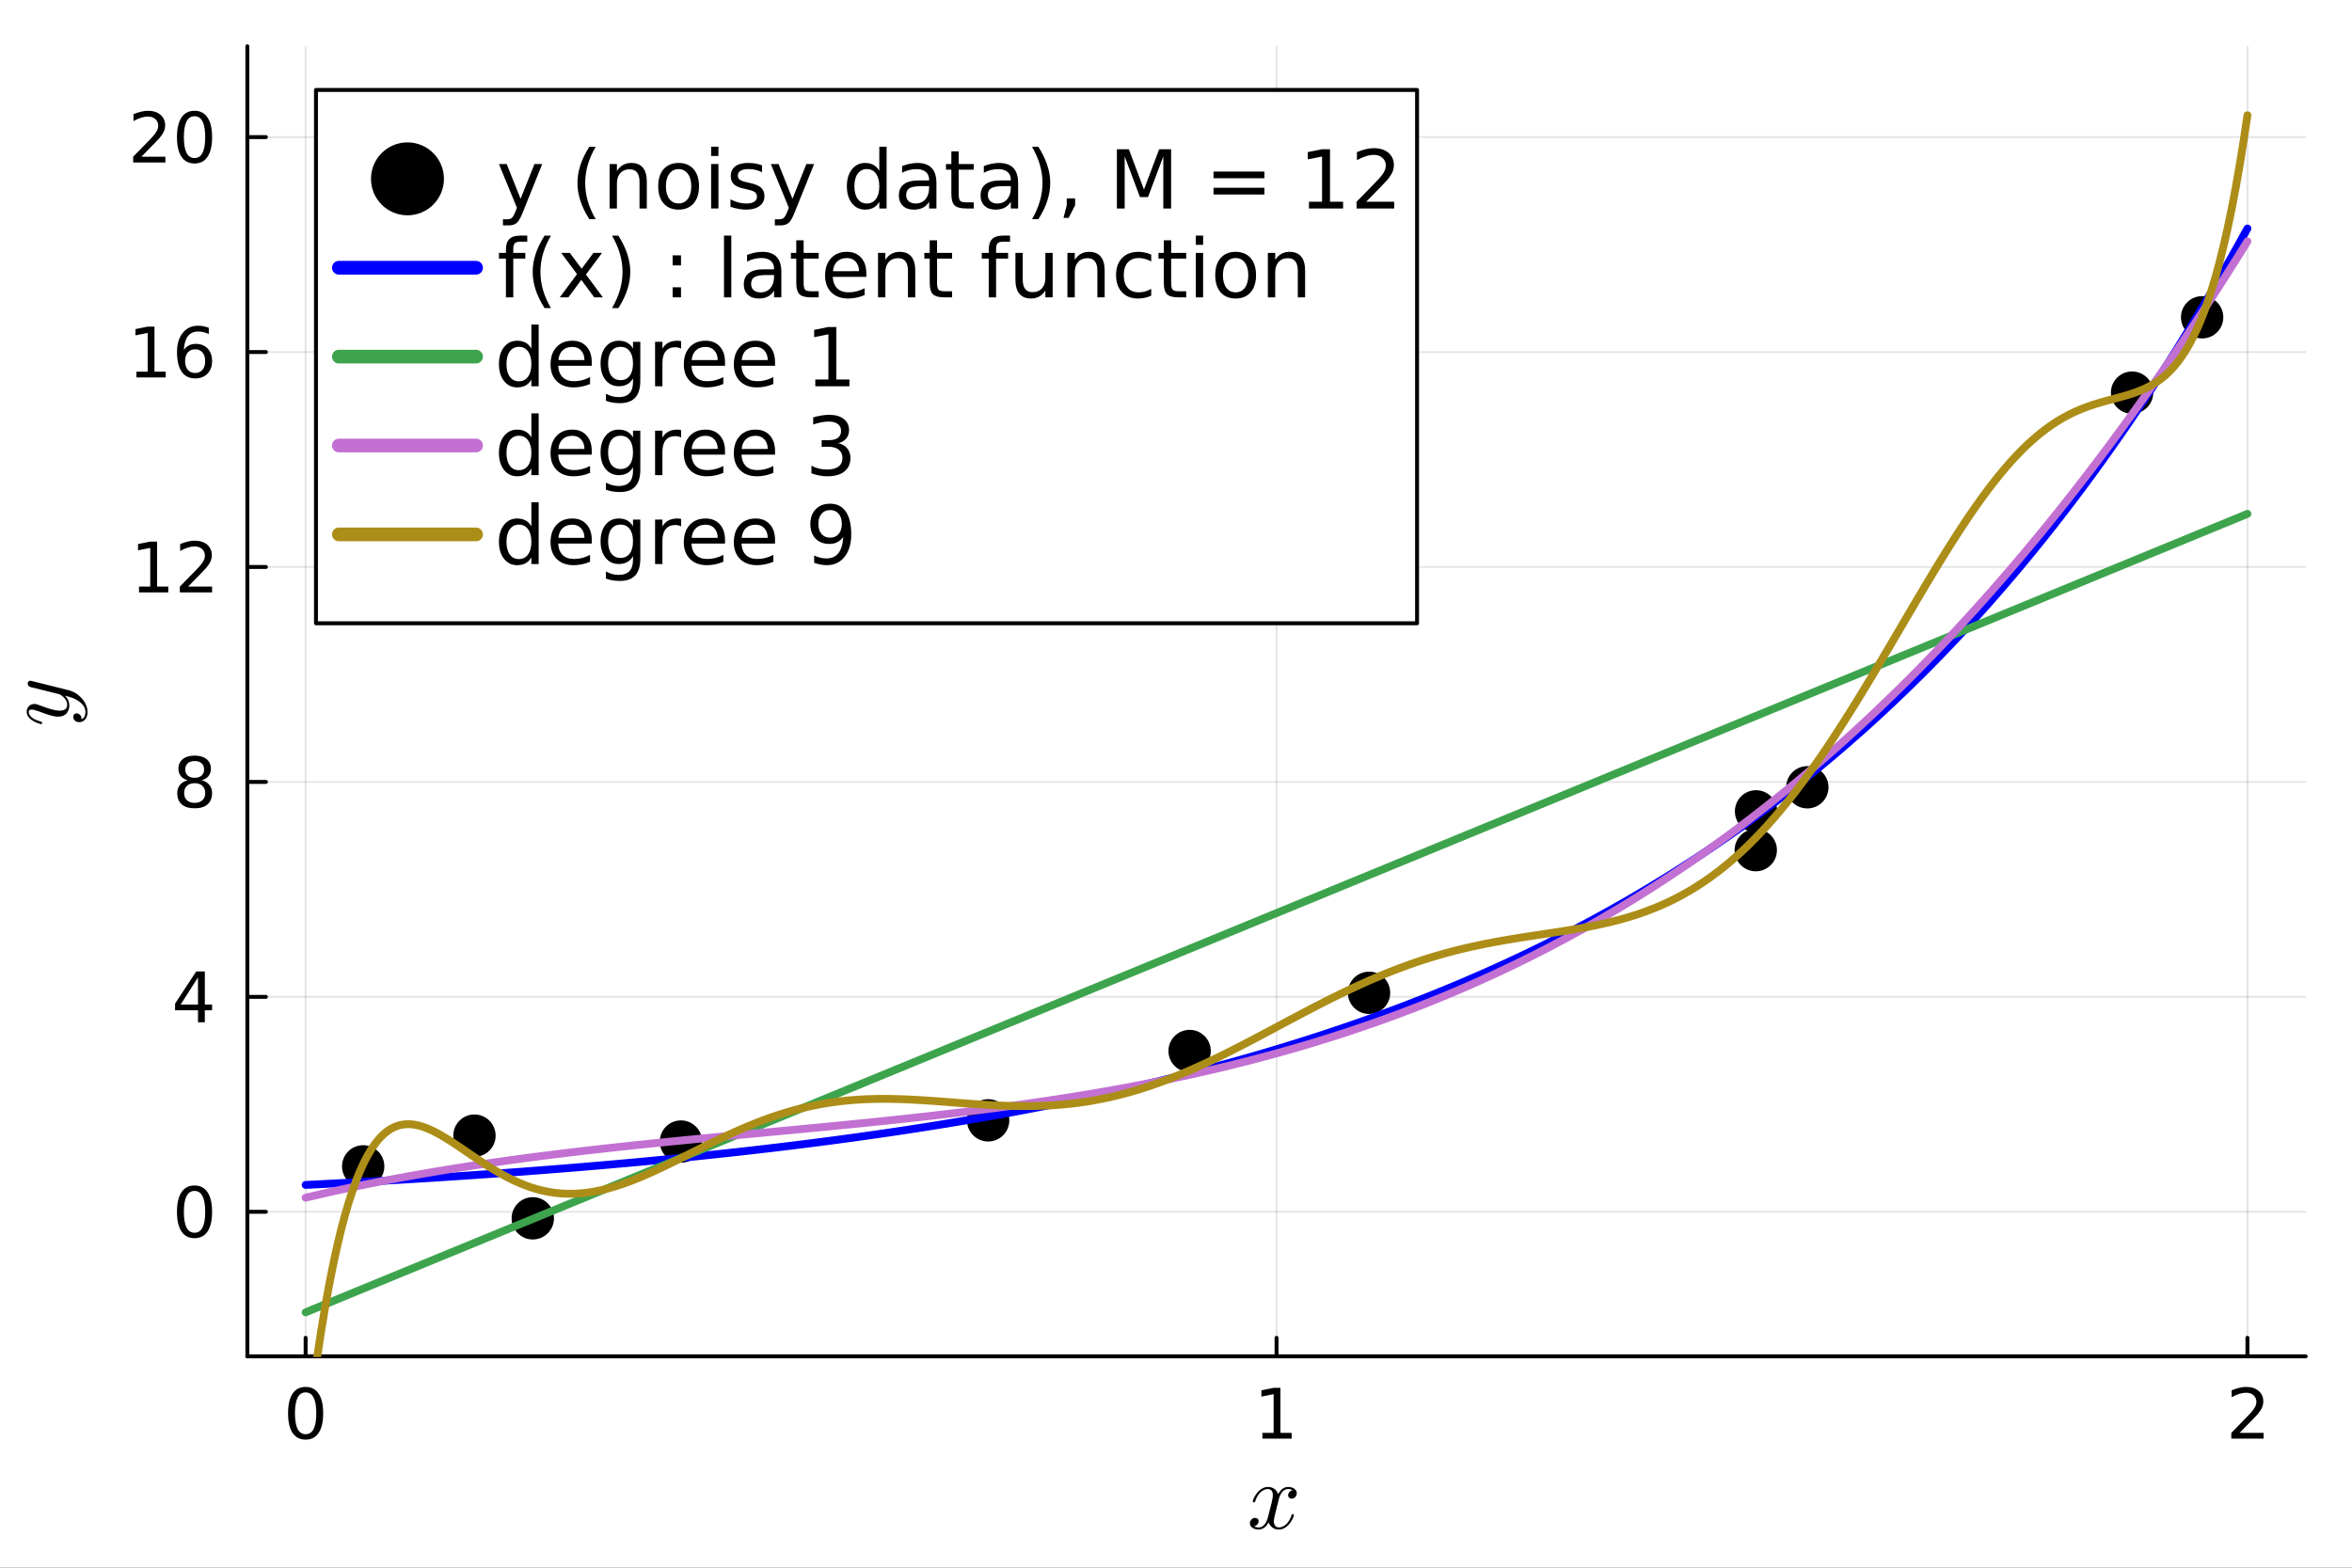 <?xml version="1.0" encoding="utf-8"?>
<svg xmlns="http://www.w3.org/2000/svg" xmlns:xlink="http://www.w3.org/1999/xlink" width="600" height="400" viewBox="0 0 2400 1600">
<rect x="0" y="0" width="2400" height="1600" fill="#333333" stroke="none"/>
<defs>
  <clipPath id="clip850">
    <rect x="0" y="0" width="2400" height="1600"/>
  </clipPath>
</defs>
<path clip-path="url(#clip850)" d="M0 1600 L2400 1600 L2400 0 L0 0  Z" fill="#ffffff" fill-rule="evenodd" fill-opacity="1"/>
<defs>
  <clipPath id="clip851">
    <rect x="480" y="0" width="1681" height="1600"/>
  </clipPath>
</defs>
<path clip-path="url(#clip850)" d="M252.415 1384.3 L2352.76 1384.3 L2352.76 47.244 L252.415 47.244  Z" fill="#ffffff" fill-rule="evenodd" fill-opacity="1"/>
<defs>
  <clipPath id="clip852">
    <rect x="252" y="47" width="2101" height="1338"/>
  </clipPath>
</defs>
<polyline clip-path="url(#clip852)" style="stroke:#000000; stroke-linecap:round; stroke-linejoin:round; stroke-width:2; stroke-opacity:0.1; fill:none" points="311.859,1384.3 311.859,47.244 "/>
<polyline clip-path="url(#clip852)" style="stroke:#000000; stroke-linecap:round; stroke-linejoin:round; stroke-width:2; stroke-opacity:0.1; fill:none" points="1302.59,1384.3 1302.59,47.244 "/>
<polyline clip-path="url(#clip852)" style="stroke:#000000; stroke-linecap:round; stroke-linejoin:round; stroke-width:2; stroke-opacity:0.1; fill:none" points="2293.31,1384.3 2293.31,47.244 "/>
<polyline clip-path="url(#clip852)" style="stroke:#000000; stroke-linecap:round; stroke-linejoin:round; stroke-width:2; stroke-opacity:0.1; fill:none" points="252.415,1236.77 2352.76,1236.77 "/>
<polyline clip-path="url(#clip852)" style="stroke:#000000; stroke-linecap:round; stroke-linejoin:round; stroke-width:2; stroke-opacity:0.1; fill:none" points="252.415,1017.4 2352.76,1017.4 "/>
<polyline clip-path="url(#clip852)" style="stroke:#000000; stroke-linecap:round; stroke-linejoin:round; stroke-width:2; stroke-opacity:0.1; fill:none" points="252.415,798.035 2352.76,798.035 "/>
<polyline clip-path="url(#clip852)" style="stroke:#000000; stroke-linecap:round; stroke-linejoin:round; stroke-width:2; stroke-opacity:0.1; fill:none" points="252.415,578.666 2352.76,578.666 "/>
<polyline clip-path="url(#clip852)" style="stroke:#000000; stroke-linecap:round; stroke-linejoin:round; stroke-width:2; stroke-opacity:0.1; fill:none" points="252.415,359.297 2352.76,359.297 "/>
<polyline clip-path="url(#clip852)" style="stroke:#000000; stroke-linecap:round; stroke-linejoin:round; stroke-width:2; stroke-opacity:0.1; fill:none" points="252.415,139.928 2352.76,139.928 "/>
<polyline clip-path="url(#clip850)" style="stroke:#000000; stroke-linecap:round; stroke-linejoin:round; stroke-width:4; stroke-opacity:1; fill:none" points="252.415,1384.3 2352.76,1384.3 "/>
<polyline clip-path="url(#clip850)" style="stroke:#000000; stroke-linecap:round; stroke-linejoin:round; stroke-width:4; stroke-opacity:1; fill:none" points="311.859,1384.3 311.859,1365.4 "/>
<polyline clip-path="url(#clip850)" style="stroke:#000000; stroke-linecap:round; stroke-linejoin:round; stroke-width:4; stroke-opacity:1; fill:none" points="1302.59,1384.3 1302.59,1365.4 "/>
<polyline clip-path="url(#clip850)" style="stroke:#000000; stroke-linecap:round; stroke-linejoin:round; stroke-width:4; stroke-opacity:1; fill:none" points="2293.31,1384.3 2293.31,1365.4 "/>
<path clip-path="url(#clip850)" d="M311.859 1421.08 Q306.442 1421.08 303.699 1426.43 Q300.991 1431.74 300.991 1442.43 Q300.991 1453.09 303.699 1458.44 Q306.442 1463.75 311.859 1463.75 Q317.31 1463.75 320.019 1458.44 Q322.762 1453.09 322.762 1442.43 Q322.762 1431.74 320.019 1426.43 Q317.31 1421.08 311.859 1421.08 M311.859 1415.52 Q320.574 1415.52 325.157 1422.43 Q329.775 1429.31 329.775 1442.43 Q329.775 1455.52 325.157 1462.43 Q320.574 1469.31 311.859 1469.31 Q303.144 1469.31 298.526 1462.43 Q293.942 1455.52 293.942 1442.43 Q293.942 1429.31 298.526 1422.43 Q303.144 1415.52 311.859 1415.52 Z" fill="#000000" fill-rule="nonzero" fill-opacity="1" /><path clip-path="url(#clip850)" d="M1288.16 1462.4 L1299.62 1462.4 L1299.62 1422.85 L1287.15 1425.35 L1287.15 1418.96 L1299.55 1416.46 L1306.56 1416.46 L1306.56 1462.4 L1318.02 1462.4 L1318.02 1468.3 L1288.16 1468.3 L1288.16 1462.4 Z" fill="#000000" fill-rule="nonzero" fill-opacity="1" /><path clip-path="url(#clip850)" d="M2285.29 1462.4 L2309.77 1462.4 L2309.77 1468.3 L2276.85 1468.3 L2276.85 1462.4 Q2280.85 1458.27 2287.72 1451.32 Q2294.63 1444.34 2296.4 1442.33 Q2299.77 1438.54 2301.09 1435.94 Q2302.44 1433.3 2302.44 1430.77 Q2302.44 1426.63 2299.53 1424.03 Q2296.65 1421.43 2291.99 1421.43 Q2288.69 1421.43 2285.01 1422.57 Q2281.37 1423.72 2277.2 1426.04 L2277.2 1418.96 Q2281.44 1417.26 2285.12 1416.39 Q2288.8 1415.52 2291.85 1415.52 Q2299.91 1415.52 2304.7 1419.55 Q2309.49 1423.58 2309.49 1430.31 Q2309.49 1433.51 2308.28 1436.39 Q2307.1 1439.24 2303.94 1443.13 Q2303.07 1444.13 2298.42 1448.96 Q2293.76 1453.75 2285.29 1462.4 Z" fill="#000000" fill-rule="nonzero" fill-opacity="1" /><path clip-path="url(#clip850)" d="M1323.2 1523.92 Q1323.2 1526.55 1321.56 1528.04 Q1319.92 1529.5 1318.05 1529.5 Q1316.27 1529.5 1315.33 1528.47 Q1314.4 1527.44 1314.4 1526.12 Q1314.4 1524.34 1315.71 1522.8 Q1317.02 1521.25 1318.99 1520.92 Q1317.07 1519.71 1314.21 1519.71 Q1312.34 1519.71 1310.7 1520.69 Q1309.1 1521.67 1308.12 1522.94 Q1307.18 1524.2 1306.34 1526.03 Q1305.54 1527.81 1305.22 1528.89 Q1304.93 1529.92 1304.7 1531.04 L1301.42 1544.16 Q1299.83 1550.39 1299.83 1552.59 Q1299.83 1555.31 1301.14 1557.14 Q1302.45 1558.92 1305.07 1558.92 Q1306.11 1558.92 1307.28 1558.63 Q1308.45 1558.31 1309.95 1557.46 Q1311.49 1556.57 1312.85 1555.26 Q1314.26 1553.9 1315.61 1551.61 Q1316.97 1549.31 1317.86 1546.36 Q1318.14 1545.33 1319.08 1545.33 Q1320.25 1545.33 1320.25 1546.27 Q1320.25 1547.06 1319.6 1548.75 Q1318.99 1550.39 1317.63 1552.54 Q1316.32 1554.65 1314.58 1556.57 Q1312.85 1558.45 1310.27 1559.76 Q1307.7 1561.07 1304.89 1561.07 Q1300.86 1561.07 1298.19 1558.92 Q1295.52 1556.76 1294.53 1553.76 Q1294.3 1554.18 1293.97 1554.75 Q1293.64 1555.31 1292.66 1556.57 Q1291.72 1557.79 1290.65 1558.73 Q1289.57 1559.62 1287.88 1560.32 Q1286.24 1561.07 1284.46 1561.07 Q1282.21 1561.07 1280.2 1560.41 Q1278.23 1559.76 1276.83 1558.26 Q1275.42 1556.76 1275.42 1554.7 Q1275.42 1552.4 1276.97 1550.81 Q1278.56 1549.17 1280.72 1549.17 Q1282.07 1549.17 1283.15 1549.97 Q1284.28 1550.76 1284.28 1552.5 Q1284.28 1554.42 1282.96 1555.87 Q1281.65 1557.32 1279.78 1557.7 Q1281.7 1558.92 1284.56 1558.92 Q1287.65 1558.92 1290.08 1556.2 Q1292.52 1553.48 1293.69 1548.94 Q1296.6 1538.02 1297.72 1533.15 Q1298.84 1528.23 1298.84 1526.12 Q1298.84 1524.16 1298.33 1522.8 Q1297.81 1521.44 1296.92 1520.83 Q1296.08 1520.17 1295.28 1519.94 Q1294.53 1519.71 1293.69 1519.71 Q1292.29 1519.71 1290.69 1520.27 Q1289.15 1520.83 1287.27 1522.14 Q1285.45 1523.41 1283.71 1526.03 Q1281.98 1528.65 1280.81 1532.26 Q1280.57 1533.34 1279.54 1533.34 Q1278.42 1533.29 1278.42 1532.35 Q1278.42 1531.56 1279.03 1529.92 Q1279.68 1528.23 1281 1526.12 Q1282.35 1524.02 1284.09 1522.14 Q1285.87 1520.22 1288.44 1518.91 Q1291.07 1517.6 1293.88 1517.6 Q1295.14 1517.6 1296.36 1517.88 Q1297.63 1518.11 1299.13 1518.82 Q1300.67 1519.52 1302.03 1521.06 Q1303.39 1522.61 1304.23 1524.86 Q1304.79 1523.78 1305.54 1522.75 Q1306.34 1521.72 1307.56 1520.46 Q1308.82 1519.14 1310.56 1518.39 Q1312.34 1517.6 1314.3 1517.6 Q1316.22 1517.6 1318.1 1518.11 Q1319.97 1518.58 1321.56 1520.13 Q1323.2 1521.63 1323.2 1523.92 Z" fill="#000000" fill-rule="nonzero" fill-opacity="1" /><polyline clip-path="url(#clip850)" style="stroke:#000000; stroke-linecap:round; stroke-linejoin:round; stroke-width:4; stroke-opacity:1; fill:none" points="252.415,1384.3 252.415,47.244 "/>
<polyline clip-path="url(#clip850)" style="stroke:#000000; stroke-linecap:round; stroke-linejoin:round; stroke-width:4; stroke-opacity:1; fill:none" points="252.415,1236.77 271.313,1236.77 "/>
<polyline clip-path="url(#clip850)" style="stroke:#000000; stroke-linecap:round; stroke-linejoin:round; stroke-width:4; stroke-opacity:1; fill:none" points="252.415,1017.4 271.313,1017.4 "/>
<polyline clip-path="url(#clip850)" style="stroke:#000000; stroke-linecap:round; stroke-linejoin:round; stroke-width:4; stroke-opacity:1; fill:none" points="252.415,798.035 271.313,798.035 "/>
<polyline clip-path="url(#clip850)" style="stroke:#000000; stroke-linecap:round; stroke-linejoin:round; stroke-width:4; stroke-opacity:1; fill:none" points="252.415,578.666 271.313,578.666 "/>
<polyline clip-path="url(#clip850)" style="stroke:#000000; stroke-linecap:round; stroke-linejoin:round; stroke-width:4; stroke-opacity:1; fill:none" points="252.415,359.297 271.313,359.297 "/>
<polyline clip-path="url(#clip850)" style="stroke:#000000; stroke-linecap:round; stroke-linejoin:round; stroke-width:4; stroke-opacity:1; fill:none" points="252.415,139.928 271.313,139.928 "/>
<path clip-path="url(#clip850)" d="M198.499 1215.47 Q193.082 1215.47 190.339 1220.82 Q187.631 1226.13 187.631 1236.83 Q187.631 1247.49 190.339 1252.83 Q193.082 1258.15 198.499 1258.15 Q203.95 1258.15 206.658 1252.83 Q209.401 1247.49 209.401 1236.83 Q209.401 1226.13 206.658 1220.82 Q203.95 1215.47 198.499 1215.47 M198.499 1209.92 Q207.214 1209.92 211.797 1216.83 Q216.415 1223.7 216.415 1236.83 Q216.415 1249.92 211.797 1256.83 Q207.214 1263.7 198.499 1263.7 Q189.783 1263.7 185.165 1256.83 Q180.582 1249.92 180.582 1236.83 Q180.582 1223.7 185.165 1216.83 Q189.783 1209.92 198.499 1209.92 Z" fill="#000000" fill-rule="nonzero" fill-opacity="1" /><path clip-path="url(#clip850)" d="M202.04 997.596 L184.332 1025.27 L202.04 1025.27 L202.04 997.596 M200.2 991.485 L209.019 991.485 L209.019 1025.27 L216.415 1025.27 L216.415 1031.1 L209.019 1031.1 L209.019 1043.32 L202.04 1043.32 L202.04 1031.1 L178.638 1031.1 L178.638 1024.33 L200.2 991.485 Z" fill="#000000" fill-rule="nonzero" fill-opacity="1" /><path clip-path="url(#clip850)" d="M198.638 799.338 Q193.638 799.338 190.756 802.011 Q187.908 804.685 187.908 809.372 Q187.908 814.06 190.756 816.733 Q193.638 819.407 198.638 819.407 Q203.638 819.407 206.52 816.733 Q209.401 814.025 209.401 809.372 Q209.401 804.685 206.52 802.011 Q203.672 799.338 198.638 799.338 M191.624 796.351 Q187.11 795.24 184.575 792.15 Q182.075 789.06 182.075 784.615 Q182.075 778.4 186.485 774.789 Q190.929 771.178 198.638 771.178 Q206.381 771.178 210.79 774.789 Q215.2 778.4 215.2 784.615 Q215.2 789.06 212.665 792.15 Q210.165 795.24 205.686 796.351 Q210.756 797.532 213.568 800.969 Q216.415 804.407 216.415 809.372 Q216.415 816.907 211.797 820.935 Q207.214 824.962 198.638 824.962 Q190.061 824.962 185.443 820.935 Q180.86 816.907 180.86 809.372 Q180.86 804.407 183.707 800.969 Q186.554 797.532 191.624 796.351 M189.054 785.275 Q189.054 789.303 191.554 791.56 Q194.089 793.817 198.638 793.817 Q203.151 793.817 205.686 791.56 Q208.256 789.303 208.256 785.275 Q208.256 781.247 205.686 778.99 Q203.151 776.733 198.638 776.733 Q194.089 776.733 191.554 778.99 Q189.054 781.247 189.054 785.275 Z" fill="#000000" fill-rule="nonzero" fill-opacity="1" /><path clip-path="url(#clip850)" d="M141.867 598.683 L153.325 598.683 L153.325 559.135 L140.86 561.635 L140.86 555.246 L153.256 552.746 L160.27 552.746 L160.27 598.683 L171.728 598.683 L171.728 604.586 L141.867 604.586 L141.867 598.683 Z" fill="#000000" fill-rule="nonzero" fill-opacity="1" /><path clip-path="url(#clip850)" d="M191.936 598.683 L216.415 598.683 L216.415 604.586 L183.499 604.586 L183.499 598.683 Q187.492 594.552 194.367 587.607 Q201.276 580.628 203.047 578.614 Q206.415 574.829 207.735 572.225 Q209.089 569.586 209.089 567.052 Q209.089 562.92 206.172 560.316 Q203.29 557.711 198.638 557.711 Q195.339 557.711 191.658 558.857 Q188.013 560.003 183.846 562.329 L183.846 555.246 Q188.082 553.545 191.763 552.677 Q195.443 551.809 198.499 551.809 Q206.554 551.809 211.346 555.836 Q216.138 559.864 216.138 566.6 Q216.138 569.795 214.922 572.677 Q213.742 575.524 210.582 579.413 Q209.714 580.42 205.061 585.246 Q200.408 590.038 191.936 598.683 Z" fill="#000000" fill-rule="nonzero" fill-opacity="1" /><path clip-path="url(#clip850)" d="M139.228 379.314 L150.686 379.314 L150.686 339.766 L138.221 342.266 L138.221 335.877 L150.617 333.377 L157.631 333.377 L157.631 379.314 L169.089 379.314 L169.089 385.217 L139.228 385.217 L139.228 379.314 Z" fill="#000000" fill-rule="nonzero" fill-opacity="1" /><path clip-path="url(#clip850)" d="M199.124 356.502 Q194.402 356.502 191.624 359.731 Q188.881 362.96 188.881 368.585 Q188.881 374.175 191.624 377.439 Q194.402 380.668 199.124 380.668 Q203.846 380.668 206.589 377.439 Q209.367 374.175 209.367 368.585 Q209.367 362.96 206.589 359.731 Q203.846 356.502 199.124 356.502 M213.047 334.523 L213.047 340.912 Q210.408 339.662 207.7 339.002 Q205.026 338.342 202.388 338.342 Q195.443 338.342 191.763 343.03 Q188.117 347.717 187.596 357.196 Q189.645 354.175 192.735 352.578 Q195.825 350.946 199.54 350.946 Q207.353 350.946 211.867 355.703 Q216.415 360.425 216.415 368.585 Q216.415 376.571 211.693 381.397 Q206.971 386.224 199.124 386.224 Q190.131 386.224 185.374 379.349 Q180.617 372.439 180.617 359.349 Q180.617 347.057 186.45 339.766 Q192.283 332.439 202.11 332.439 Q204.749 332.439 207.422 332.96 Q210.131 333.481 213.047 334.523 Z" fill="#000000" fill-rule="nonzero" fill-opacity="1" /><path clip-path="url(#clip850)" d="M144.298 159.945 L168.777 159.945 L168.777 165.848 L135.86 165.848 L135.86 159.945 Q139.853 155.813 146.728 148.869 Q153.638 141.889 155.409 139.876 Q158.777 136.091 160.096 133.487 Q161.45 130.848 161.45 128.313 Q161.45 124.181 158.534 121.577 Q155.652 118.973 150.999 118.973 Q147.7 118.973 144.02 120.119 Q140.374 121.265 136.207 123.591 L136.207 116.508 Q140.443 114.806 144.124 113.938 Q147.805 113.07 150.86 113.07 Q158.916 113.07 163.707 117.098 Q168.499 121.126 168.499 127.862 Q168.499 131.056 167.284 133.938 Q166.103 136.785 162.943 140.674 Q162.075 141.681 157.423 146.507 Q152.77 151.299 144.298 159.945 Z" fill="#000000" fill-rule="nonzero" fill-opacity="1" /><path clip-path="url(#clip850)" d="M198.499 118.626 Q193.082 118.626 190.339 123.973 Q187.631 129.285 187.631 139.98 Q187.631 150.639 190.339 155.987 Q193.082 161.299 198.499 161.299 Q203.95 161.299 206.658 155.987 Q209.401 150.639 209.401 139.98 Q209.401 129.285 206.658 123.973 Q203.95 118.626 198.499 118.626 M198.499 113.07 Q207.214 113.07 211.797 119.98 Q216.415 126.855 216.415 139.98 Q216.415 153.07 211.797 159.98 Q207.214 166.855 198.499 166.855 Q189.783 166.855 185.165 159.98 Q180.582 153.07 180.582 139.98 Q180.582 126.855 185.165 119.98 Q189.783 113.07 198.499 113.07 Z" fill="#000000" fill-rule="nonzero" fill-opacity="1" /><path clip-path="url(#clip850)" d="M30.897 694.77 Q31.553 694.77 33.099 695.192 L69.732 704.374 Q77.883 706.388 83.598 712.946 Q89.313 719.458 89.313 726.859 Q89.313 731.309 86.924 734.167 Q84.582 737.024 80.975 737.024 Q77.789 737.024 76.243 735.338 Q74.744 733.652 74.744 731.637 Q74.744 730.981 74.932 730.279 Q75.119 729.576 75.915 728.827 Q76.712 728.077 78.07 728.077 Q80.272 728.077 82.005 729.998 Q82.802 730.935 82.989 731.825 Q83.176 732.668 83.176 734.12 Q84.488 733.558 85.378 732.527 Q86.268 731.497 86.596 730.326 Q86.971 729.154 87.064 728.405 Q87.205 727.609 87.205 726.859 Q87.205 720.863 81.162 716.272 Q79.335 714.914 77.508 713.93 Q75.728 712.899 73.526 712.15 Q71.371 711.4 70.2 711.072 Q69.029 710.698 66.359 710.042 Q70.716 714.398 70.716 719.739 Q70.716 721.987 70.107 724.002 Q69.498 725.969 68.233 727.702 Q66.921 729.436 64.626 730.466 Q62.33 731.45 59.285 731.45 Q56.053 731.45 51.65 730.185 Q47.246 728.92 39.142 725.875 Q34.598 724.236 32.397 724.236 Q31.319 724.236 30.663 724.47 Q29.96 724.704 29.726 725.173 Q29.445 725.641 29.398 725.922 Q29.352 726.156 29.352 726.625 Q29.352 729.389 32.162 731.965 Q34.973 734.542 41.25 736.322 Q42.421 736.696 42.702 736.931 Q42.983 737.165 42.983 737.868 Q42.937 739.039 42 739.039 Q41.625 739.039 40.173 738.617 Q38.674 738.196 36.472 737.212 Q34.223 736.181 32.209 734.776 Q30.148 733.37 28.696 731.169 Q27.244 728.92 27.244 726.344 Q27.244 722.83 29.539 720.676 Q31.788 718.474 35.114 718.474 Q36.472 718.474 37.69 718.849 Q38.861 719.176 42 720.394 Q54.648 725.313 60.831 725.313 Q62.33 725.313 63.595 725.079 Q64.813 724.798 66.031 724.189 Q67.202 723.58 67.905 722.362 Q68.561 721.097 68.561 719.364 Q68.561 717.162 67.53 715.101 Q66.453 712.993 65.001 711.681 Q63.548 710.323 62.33 709.526 Q61.066 708.683 60.41 708.496 L43.171 704.186 L35.488 702.265 Q31.319 701.375 30.288 700.954 Q29.305 700.392 28.789 699.408 Q28.274 698.424 28.274 697.581 Q28.274 696.41 28.977 695.614 Q29.68 694.77 30.897 694.77 Z" fill="#000000" fill-rule="nonzero" fill-opacity="1" /><circle clip-path="url(#clip852)" cx="370.604" cy="1190.4" r="21.6" fill="#000000" fill-rule="evenodd" fill-opacity="1" stroke="none"/>
<circle clip-path="url(#clip852)" cx="484.14" cy="1159.03" r="21.6" fill="#000000" fill-rule="evenodd" fill-opacity="1" stroke="none"/>
<circle clip-path="url(#clip852)" cx="543.667" cy="1243.43" r="21.6" fill="#000000" fill-rule="evenodd" fill-opacity="1" stroke="none"/>
<circle clip-path="url(#clip852)" cx="694.856" cy="1165.09" r="21.6" fill="#000000" fill-rule="evenodd" fill-opacity="1" stroke="none"/>
<circle clip-path="url(#clip852)" cx="1008.32" cy="1143.43" r="21.6" fill="#000000" fill-rule="evenodd" fill-opacity="1" stroke="none"/>
<circle clip-path="url(#clip852)" cx="1213.89" cy="1072.66" r="21.6" fill="#000000" fill-rule="evenodd" fill-opacity="1" stroke="none"/>
<circle clip-path="url(#clip852)" cx="1396.99" cy="1013.27" r="21.6" fill="#000000" fill-rule="evenodd" fill-opacity="1" stroke="none"/>
<circle clip-path="url(#clip852)" cx="1791.61" cy="867.675" r="21.6" fill="#000000" fill-rule="evenodd" fill-opacity="1" stroke="none"/>
<circle clip-path="url(#clip852)" cx="1791.89" cy="828.074" r="21.6" fill="#000000" fill-rule="evenodd" fill-opacity="1" stroke="none"/>
<circle clip-path="url(#clip852)" cx="1844.22" cy="803.503" r="21.6" fill="#000000" fill-rule="evenodd" fill-opacity="1" stroke="none"/>
<circle clip-path="url(#clip852)" cx="2175.58" cy="400.717" r="21.6" fill="#000000" fill-rule="evenodd" fill-opacity="1" stroke="none"/>
<circle clip-path="url(#clip852)" cx="2247.08" cy="323.825" r="21.6" fill="#000000" fill-rule="evenodd" fill-opacity="1" stroke="none"/>
<polyline clip-path="url(#clip852)" style="stroke:#0000ff; stroke-linecap:round; stroke-linejoin:round; stroke-width:8; stroke-opacity:1; fill:none" points="311.859,1209.35 315.822,1209.15 319.785,1208.96 323.748,1208.75 327.711,1208.55 331.673,1208.35 335.636,1208.14 339.599,1207.94 343.562,1207.73 347.525,1207.52 351.488,1207.31 355.451,1207.09 359.414,1206.88 363.377,1206.66 367.34,1206.44 371.302,1206.23 375.265,1206 379.228,1205.78 383.191,1205.56 387.154,1205.33 391.117,1205.11 395.08,1204.88 399.043,1204.65 403.006,1204.41 406.969,1204.18 410.932,1203.94 414.894,1203.71 418.857,1203.47 422.82,1203.23 426.783,1202.99 430.746,1202.74 434.709,1202.5 438.672,1202.25 442.635,1202 446.598,1201.75 450.561,1201.49 454.524,1201.24 458.486,1200.98 462.449,1200.72 466.412,1200.46 470.375,1200.2 474.338,1199.94 478.301,1199.67 482.264,1199.4 486.227,1199.13 490.19,1198.86 494.153,1198.59 498.116,1198.31 502.078,1198.03 506.041,1197.75 510.004,1197.47 513.967,1197.19 517.93,1196.9 521.893,1196.61 525.856,1196.32 529.819,1196.03 533.782,1195.74 537.745,1195.44 541.707,1195.14 545.67,1194.84 549.633,1194.54 553.596,1194.23 557.559,1193.92 561.522,1193.61 565.485,1193.3 569.448,1192.99 573.411,1192.67 577.374,1192.35 581.337,1192.03 585.299,1191.71 589.262,1191.38 593.225,1191.05 597.188,1190.72 601.151,1190.39 605.114,1190.06 609.077,1189.72 613.04,1189.38 617.003,1189.04 620.966,1188.69 624.929,1188.34 628.891,1187.99 632.854,1187.64 636.817,1187.29 640.78,1186.93 644.743,1186.57 648.706,1186.21 652.669,1185.84 656.632,1185.47 660.595,1185.1 664.558,1184.73 668.52,1184.35 672.483,1183.97 676.446,1183.59 680.409,1183.21 684.372,1182.82 688.335,1182.43 692.298,1182.04 696.261,1181.64 700.224,1181.24 704.187,1180.84 708.15,1180.44 712.112,1180.03 716.075,1179.62 720.038,1179.21 724.001,1178.79 727.964,1178.37 731.927,1177.95 735.89,1177.53 739.853,1177.1 743.816,1176.67 747.779,1176.23 751.742,1175.8 755.704,1175.36 759.667,1174.91 763.63,1174.46 767.593,1174.01 771.556,1173.56 775.519,1173.1 779.482,1172.64 783.445,1172.18 787.408,1171.71 791.371,1171.24 795.334,1170.77 799.296,1170.29 803.259,1169.81 807.222,1169.33 811.185,1168.84 815.148,1168.35 819.111,1167.86 823.074,1167.36 827.037,1166.86 831,1166.35 834.963,1165.84 838.925,1165.33 842.888,1164.81 846.851,1164.29 850.814,1163.77 854.777,1163.24 858.74,1162.71 862.703,1162.18 866.666,1161.64 870.629,1161.09 874.592,1160.55 878.555,1160 882.517,1159.44 886.48,1158.88 890.443,1158.32 894.406,1157.75 898.369,1157.18 902.332,1156.61 906.295,1156.03 910.258,1155.44 914.221,1154.86 918.184,1154.26 922.147,1153.67 926.109,1153.07 930.072,1152.46 934.035,1151.85 937.998,1151.24 941.961,1150.62 945.924,1150 949.887,1149.37 953.85,1148.74 957.813,1148.1 961.776,1147.46 965.739,1146.82 969.701,1146.17 973.664,1145.51 977.627,1144.85 981.59,1144.19 985.553,1143.52 989.516,1142.85 993.479,1142.17 997.442,1141.48 1001.4,1140.8 1005.37,1140.1 1009.33,1139.4 1013.29,1138.7 1017.26,1137.99 1021.22,1137.28 1025.18,1136.56 1029.15,1135.84 1033.11,1135.11 1037.07,1134.37 1041.03,1133.63 1045,1132.89 1048.96,1132.14 1052.92,1131.38 1056.89,1130.62 1060.85,1129.85 1064.81,1129.08 1068.77,1128.3 1072.74,1127.52 1076.7,1126.73 1080.66,1125.93 1084.63,1125.13 1088.59,1124.32 1092.55,1123.51 1096.51,1122.69 1100.48,1121.87 1104.44,1121.04 1108.4,1120.2 1112.37,1119.36 1116.33,1118.51 1120.29,1117.66 1124.25,1116.8 1128.22,1115.93 1132.18,1115.06 1136.14,1114.18 1140.11,1113.29 1144.07,1112.4 1148.03,1111.5 1152,1110.59 1155.96,1109.68 1159.92,1108.76 1163.88,1107.84 1167.85,1106.91 1171.81,1105.97 1175.77,1105.02 1179.74,1104.07 1183.7,1103.11 1187.66,1102.15 1191.62,1101.17 1195.59,1100.19 1199.55,1099.21 1203.51,1098.21 1207.48,1097.21 1211.44,1096.2 1215.4,1095.19 1219.36,1094.16 1223.33,1093.13 1227.29,1092.1 1231.25,1091.05 1235.22,1090 1239.18,1088.94 1243.14,1087.87 1247.1,1086.79 1251.07,1085.71 1255.03,1084.62 1258.99,1083.52 1262.96,1082.41 1266.92,1081.29 1270.88,1080.17 1274.85,1079.04 1278.81,1077.9 1282.77,1076.75 1286.73,1075.6 1290.7,1074.43 1294.66,1073.26 1298.62,1072.08 1302.59,1070.89 1306.55,1069.69 1310.51,1068.48 1314.47,1067.26 1318.44,1066.04 1322.4,1064.8 1326.36,1063.56 1330.33,1062.31 1334.29,1061.05 1338.25,1059.78 1342.21,1058.5 1346.18,1057.21 1350.14,1055.92 1354.1,1054.61 1358.07,1053.29 1362.03,1051.97 1365.99,1050.63 1369.96,1049.29 1373.92,1047.93 1377.88,1046.57 1381.84,1045.19 1385.81,1043.81 1389.77,1042.41 1393.73,1041.01 1397.7,1039.59 1401.66,1038.17 1405.62,1036.73 1409.58,1035.29 1413.55,1033.83 1417.51,1032.37 1421.47,1030.89 1425.44,1029.4 1429.4,1027.9 1433.36,1026.39 1437.32,1024.87 1441.29,1023.34 1445.25,1021.8 1449.21,1020.25 1453.18,1018.68 1457.14,1017.11 1461.1,1015.52 1465.06,1013.92 1469.03,1012.31 1472.99,1010.69 1476.95,1009.05 1480.92,1007.41 1484.88,1005.75 1488.84,1004.08 1492.81,1002.4 1496.77,1000.71 1500.73,999.001 1504.69,997.283 1508.66,995.553 1512.62,993.81 1516.58,992.054 1520.55,990.286 1524.51,988.504 1528.47,986.71 1532.43,984.904 1536.4,983.084 1540.36,981.25 1544.32,979.404 1548.29,977.544 1552.25,975.671 1556.21,973.784 1560.17,971.884 1564.14,969.97 1568.1,968.042 1572.06,966.1 1576.03,964.144 1579.99,962.174 1583.95,960.19 1587.91,958.191 1591.88,956.178 1595.84,954.151 1599.8,952.108 1603.77,950.051 1607.73,947.98 1611.69,945.893 1615.66,943.791 1619.62,941.674 1623.58,939.541 1627.54,937.394 1631.51,935.23 1635.47,933.051 1639.43,930.857 1643.4,928.646 1647.36,926.42 1651.32,924.177 1655.28,921.918 1659.25,919.643 1663.21,917.351 1667.17,915.043 1671.14,912.718 1675.1,910.377 1679.06,908.018 1683.02,905.643 1686.99,903.25 1690.95,900.84 1694.91,898.412 1698.88,895.967 1702.84,893.505 1706.8,891.024 1710.76,888.526 1714.73,886.01 1718.69,883.475 1722.65,880.922 1726.62,878.351 1730.58,875.761 1734.54,873.152 1738.51,870.524 1742.47,867.878 1746.43,865.212 1750.39,862.527 1754.36,859.823 1758.32,857.099 1762.28,854.356 1766.25,851.592 1770.21,848.809 1774.17,846.006 1778.13,843.182 1782.1,840.338 1786.06,837.473 1790.02,834.588 1793.99,831.682 1797.95,828.755 1801.91,825.806 1805.87,822.837 1809.84,819.845 1813.8,816.833 1817.76,813.798 1821.73,810.742 1825.69,807.663 1829.65,804.563 1833.62,801.439 1837.58,798.294 1841.54,795.125 1845.5,791.934 1849.47,788.719 1853.43,785.482 1857.39,782.221 1861.36,778.936 1865.32,775.628 1869.28,772.296 1873.24,768.939 1877.21,765.559 1881.17,762.154 1885.13,758.724 1889.1,755.27 1893.06,751.79 1897.02,748.286 1900.98,744.756 1904.95,741.201 1908.91,737.62 1912.87,734.013 1916.84,730.38 1920.8,726.721 1924.76,723.035 1928.72,719.323 1932.69,715.584 1936.65,711.818 1940.61,708.024 1944.58,704.204 1948.54,700.355 1952.5,696.479 1956.47,692.575 1960.43,688.643 1964.39,684.682 1968.35,680.692 1972.32,676.674 1976.28,672.627 1980.24,668.55 1984.21,664.444 1988.17,660.309 1992.13,656.143 1996.09,651.948 2000.06,647.722 2004.02,643.465 2007.98,639.178 2011.95,634.86 2015.91,630.51 2019.87,626.129 2023.83,621.717 2027.8,617.273 2031.76,612.796 2035.72,608.287 2039.69,603.746 2043.65,599.172 2047.61,594.564 2051.57,589.924 2055.54,585.25 2059.5,580.542 2063.46,575.8 2067.43,571.024 2071.39,566.213 2075.35,561.367 2079.32,556.487 2083.28,551.571 2087.24,546.62 2091.2,541.633 2095.17,536.61 2099.13,531.55 2103.09,526.454 2107.06,521.322 2111.02,516.152 2114.98,510.945 2118.94,505.7 2122.91,500.417 2126.87,495.096 2130.83,489.737 2134.8,484.339 2138.76,478.902 2142.72,473.425 2146.68,467.909 2150.65,462.354 2154.61,456.758 2158.57,451.121 2162.54,445.444 2166.5,439.726 2170.46,433.966 2174.43,428.165 2178.39,422.322 2182.35,416.437 2186.31,410.509 2190.28,404.539 2194.24,398.525 2198.2,392.468 2202.17,386.367 2206.13,380.222 2210.09,374.033 2214.05,367.798 2218.02,361.519 2221.98,355.195 2225.94,348.824 2229.91,342.408 2233.87,335.945 2237.83,329.436 2241.79,322.88 2245.76,316.276 2249.72,309.624 2253.68,302.925 2257.65,296.177 2261.61,289.38 2265.57,282.534 2269.53,275.639 2273.5,268.694 2277.46,261.698 2281.42,254.653 2285.39,247.556 2289.35,240.408 2293.31,233.208 "/>
<polyline clip-path="url(#clip852)" style="stroke:#3da44d; stroke-linecap:round; stroke-linejoin:round; stroke-width:8; stroke-opacity:1; fill:none" points="311.859,1339.38 315.822,1337.75 319.785,1336.12 323.748,1334.49 327.711,1332.86 331.673,1331.23 335.636,1329.6 339.599,1327.97 343.562,1326.34 347.525,1324.71 351.488,1323.08 355.451,1321.45 359.414,1319.82 363.377,1318.19 367.34,1316.56 371.302,1314.93 375.265,1313.3 379.228,1311.67 383.191,1310.04 387.154,1308.41 391.117,1306.78 395.08,1305.15 399.043,1303.52 403.006,1301.89 406.969,1300.26 410.932,1298.63 414.894,1297 418.857,1295.37 422.82,1293.74 426.783,1292.11 430.746,1290.48 434.709,1288.85 438.672,1287.22 442.635,1285.59 446.598,1283.96 450.561,1282.33 454.524,1280.7 458.486,1279.07 462.449,1277.44 466.412,1275.81 470.375,1274.19 474.338,1272.56 478.301,1270.93 482.264,1269.3 486.227,1267.67 490.19,1266.04 494.153,1264.41 498.116,1262.78 502.078,1261.15 506.041,1259.52 510.004,1257.89 513.967,1256.26 517.93,1254.63 521.893,1253 525.856,1251.37 529.819,1249.74 533.782,1248.11 537.745,1246.48 541.707,1244.85 545.67,1243.22 549.633,1241.59 553.596,1239.96 557.559,1238.33 561.522,1236.7 565.485,1235.07 569.448,1233.44 573.411,1231.81 577.374,1230.18 581.337,1228.55 585.299,1226.92 589.262,1225.29 593.225,1223.66 597.188,1222.03 601.151,1220.4 605.114,1218.77 609.077,1217.14 613.04,1215.51 617.003,1213.88 620.966,1212.25 624.929,1210.62 628.891,1208.99 632.854,1207.36 636.817,1205.73 640.78,1204.1 644.743,1202.47 648.706,1200.84 652.669,1199.21 656.632,1197.58 660.595,1195.95 664.558,1194.32 668.52,1192.69 672.483,1191.06 676.446,1189.43 680.409,1187.8 684.372,1186.17 688.335,1184.54 692.298,1182.91 696.261,1181.28 700.224,1179.66 704.187,1178.03 708.15,1176.4 712.112,1174.77 716.075,1173.14 720.038,1171.51 724.001,1169.88 727.964,1168.25 731.927,1166.62 735.89,1164.99 739.853,1163.36 743.816,1161.73 747.779,1160.1 751.742,1158.47 755.704,1156.84 759.667,1155.21 763.63,1153.58 767.593,1151.95 771.556,1150.32 775.519,1148.69 779.482,1147.06 783.445,1145.43 787.408,1143.8 791.371,1142.17 795.334,1140.54 799.296,1138.91 803.259,1137.28 807.222,1135.65 811.185,1134.02 815.148,1132.39 819.111,1130.76 823.074,1129.13 827.037,1127.5 831,1125.87 834.963,1124.24 838.925,1122.61 842.888,1120.98 846.851,1119.35 850.814,1117.72 854.777,1116.09 858.74,1114.46 862.703,1112.83 866.666,1111.2 870.629,1109.57 874.592,1107.94 878.555,1106.31 882.517,1104.68 886.48,1103.05 890.443,1101.42 894.406,1099.79 898.369,1098.16 902.332,1096.53 906.295,1094.9 910.258,1093.27 914.221,1091.64 918.184,1090.01 922.147,1088.38 926.109,1086.76 930.072,1085.13 934.035,1083.5 937.998,1081.87 941.961,1080.24 945.924,1078.61 949.887,1076.98 953.85,1075.35 957.813,1073.72 961.776,1072.09 965.739,1070.46 969.701,1068.83 973.664,1067.2 977.627,1065.57 981.59,1063.94 985.553,1062.31 989.516,1060.68 993.479,1059.05 997.442,1057.42 1001.4,1055.79 1005.37,1054.16 1009.33,1052.53 1013.29,1050.9 1017.26,1049.27 1021.22,1047.64 1025.18,1046.01 1029.15,1044.38 1033.11,1042.75 1037.07,1041.12 1041.03,1039.49 1045,1037.86 1048.96,1036.23 1052.92,1034.6 1056.89,1032.97 1060.85,1031.34 1064.81,1029.71 1068.77,1028.08 1072.74,1026.45 1076.7,1024.82 1080.66,1023.19 1084.63,1021.56 1088.59,1019.93 1092.55,1018.3 1096.51,1016.67 1100.48,1015.04 1104.44,1013.41 1108.4,1011.78 1112.37,1010.15 1116.33,1008.52 1120.29,1006.89 1124.25,1005.26 1128.22,1003.63 1132.18,1002 1136.14,1000.37 1140.11,998.745 1144.07,997.115 1148.03,995.485 1152,993.855 1155.96,992.225 1159.92,990.595 1163.88,988.966 1167.85,987.336 1171.81,985.706 1175.77,984.076 1179.74,982.446 1183.7,980.817 1187.66,979.187 1191.62,977.557 1195.59,975.927 1199.55,974.297 1203.51,972.667 1207.48,971.038 1211.44,969.408 1215.4,967.778 1219.36,966.148 1223.33,964.518 1227.29,962.888 1231.25,961.259 1235.22,959.629 1239.18,957.999 1243.14,956.369 1247.1,954.739 1251.07,953.109 1255.03,951.48 1258.99,949.85 1262.96,948.22 1266.92,946.59 1270.88,944.96 1274.85,943.331 1278.81,941.701 1282.77,940.071 1286.73,938.441 1290.7,936.811 1294.66,935.181 1298.62,933.552 1302.59,931.922 1306.55,930.292 1310.51,928.662 1314.47,927.032 1318.44,925.402 1322.4,923.773 1326.36,922.143 1330.33,920.513 1334.29,918.883 1338.25,917.253 1342.21,915.624 1346.18,913.994 1350.14,912.364 1354.1,910.734 1358.07,909.104 1362.03,907.474 1365.99,905.845 1369.96,904.215 1373.92,902.585 1377.88,900.955 1381.84,899.325 1385.81,897.695 1389.77,896.066 1393.73,894.436 1397.7,892.806 1401.66,891.176 1405.62,889.546 1409.58,887.916 1413.55,886.287 1417.51,884.657 1421.47,883.027 1425.44,881.397 1429.4,879.767 1433.36,878.138 1437.32,876.508 1441.29,874.878 1445.25,873.248 1449.21,871.618 1453.18,869.988 1457.14,868.359 1461.1,866.729 1465.06,865.099 1469.03,863.469 1472.99,861.839 1476.95,860.209 1480.92,858.58 1484.88,856.95 1488.84,855.32 1492.81,853.69 1496.77,852.06 1500.73,850.431 1504.69,848.801 1508.66,847.171 1512.62,845.541 1516.58,843.911 1520.55,842.281 1524.51,840.652 1528.47,839.022 1532.43,837.392 1536.4,835.762 1540.36,834.132 1544.32,832.502 1548.29,830.873 1552.25,829.243 1556.21,827.613 1560.17,825.983 1564.14,824.353 1568.1,822.723 1572.06,821.094 1576.03,819.464 1579.99,817.834 1583.95,816.204 1587.91,814.574 1591.88,812.945 1595.84,811.315 1599.8,809.685 1603.77,808.055 1607.73,806.425 1611.69,804.795 1615.66,803.166 1619.62,801.536 1623.58,799.906 1627.54,798.276 1631.51,796.646 1635.47,795.016 1639.43,793.387 1643.4,791.757 1647.36,790.127 1651.32,788.497 1655.28,786.867 1659.25,785.238 1663.21,783.608 1667.17,781.978 1671.14,780.348 1675.1,778.718 1679.06,777.088 1683.02,775.459 1686.99,773.829 1690.95,772.199 1694.91,770.569 1698.88,768.939 1702.84,767.309 1706.8,765.68 1710.76,764.05 1714.73,762.42 1718.69,760.79 1722.65,759.16 1726.62,757.53 1730.58,755.901 1734.54,754.271 1738.51,752.641 1742.47,751.011 1746.43,749.381 1750.39,747.752 1754.36,746.122 1758.32,744.492 1762.28,742.862 1766.25,741.232 1770.21,739.602 1774.17,737.973 1778.13,736.343 1782.1,734.713 1786.06,733.083 1790.02,731.453 1793.99,729.823 1797.95,728.194 1801.91,726.564 1805.87,724.934 1809.84,723.304 1813.8,721.674 1817.76,720.045 1821.73,718.415 1825.69,716.785 1829.65,715.155 1833.62,713.525 1837.58,711.895 1841.54,710.266 1845.5,708.636 1849.47,707.006 1853.43,705.376 1857.39,703.746 1861.36,702.116 1865.32,700.487 1869.28,698.857 1873.24,697.227 1877.21,695.597 1881.17,693.967 1885.13,692.337 1889.1,690.708 1893.06,689.078 1897.02,687.448 1900.98,685.818 1904.95,684.188 1908.91,682.559 1912.87,680.929 1916.84,679.299 1920.8,677.669 1924.76,676.039 1928.72,674.409 1932.69,672.78 1936.65,671.15 1940.61,669.52 1944.58,667.89 1948.54,666.26 1952.5,664.63 1956.47,663.001 1960.43,661.371 1964.39,659.741 1968.35,658.111 1972.32,656.481 1976.28,654.852 1980.24,653.222 1984.21,651.592 1988.17,649.962 1992.13,648.332 1996.09,646.702 2000.06,645.073 2004.02,643.443 2007.98,641.813 2011.95,640.183 2015.91,638.553 2019.87,636.923 2023.83,635.294 2027.8,633.664 2031.76,632.034 2035.72,630.404 2039.69,628.774 2043.65,627.144 2047.61,625.515 2051.57,623.885 2055.54,622.255 2059.5,620.625 2063.46,618.995 2067.43,617.366 2071.39,615.736 2075.35,614.106 2079.32,612.476 2083.28,610.846 2087.24,609.216 2091.2,607.587 2095.17,605.957 2099.13,604.327 2103.09,602.697 2107.06,601.067 2111.02,599.437 2114.98,597.808 2118.94,596.178 2122.91,594.548 2126.87,592.918 2130.83,591.288 2134.8,589.659 2138.76,588.029 2142.72,586.399 2146.68,584.769 2150.65,583.139 2154.61,581.509 2158.57,579.88 2162.54,578.25 2166.5,576.62 2170.46,574.99 2174.43,573.36 2178.39,571.73 2182.35,570.101 2186.31,568.471 2190.28,566.841 2194.24,565.211 2198.2,563.581 2202.17,561.951 2206.13,560.322 2210.09,558.692 2214.05,557.062 2218.02,555.432 2221.98,553.802 2225.94,552.173 2229.91,550.543 2233.87,548.913 2237.83,547.283 2241.79,545.653 2245.76,544.023 2249.72,542.394 2253.68,540.764 2257.65,539.134 2261.61,537.504 2265.57,535.874 2269.53,534.244 2273.5,532.615 2277.46,530.985 2281.42,529.355 2285.39,527.725 2289.35,526.095 2293.31,524.466 "/>
<polyline clip-path="url(#clip852)" style="stroke:#c271d2; stroke-linecap:round; stroke-linejoin:round; stroke-width:8; stroke-opacity:1; fill:none" points="311.859,1222.38 315.822,1221.44 319.785,1220.51 323.748,1219.59 327.711,1218.68 331.673,1217.77 335.636,1216.88 339.599,1216 343.562,1215.12 347.525,1214.26 351.488,1213.4 355.451,1212.56 359.414,1211.72 363.377,1210.89 367.34,1210.07 371.302,1209.26 375.265,1208.45 379.228,1207.66 383.191,1206.87 387.154,1206.09 391.117,1205.32 395.08,1204.56 399.043,1203.81 403.006,1203.06 406.969,1202.32 410.932,1201.59 414.894,1200.87 418.857,1200.15 422.82,1199.44 426.783,1198.74 430.746,1198.05 434.709,1197.36 438.672,1196.68 442.635,1196.01 446.598,1195.34 450.561,1194.69 454.524,1194.03 458.486,1193.39 462.449,1192.75 466.412,1192.12 470.375,1191.49 474.338,1190.88 478.301,1190.26 482.264,1189.66 486.227,1189.06 490.19,1188.46 494.153,1187.88 498.116,1187.29 502.078,1186.72 506.041,1186.15 510.004,1185.58 513.967,1185.02 517.93,1184.47 521.893,1183.92 525.856,1183.38 529.819,1182.84 533.782,1182.31 537.745,1181.78 541.707,1181.26 545.67,1180.74 549.633,1180.23 553.596,1179.72 557.559,1179.22 561.522,1178.72 565.485,1178.23 569.448,1177.74 573.411,1177.25 577.374,1176.77 581.337,1176.3 585.299,1175.82 589.262,1175.36 593.225,1174.89 597.188,1174.43 601.151,1173.97 605.114,1173.52 609.077,1173.07 613.04,1172.63 617.003,1172.18 620.966,1171.74 624.929,1171.31 628.891,1170.88 632.854,1170.45 636.817,1170.02 640.78,1169.6 644.743,1169.17 648.706,1168.76 652.669,1168.34 656.632,1167.93 660.595,1167.52 664.558,1167.11 668.52,1166.71 672.483,1166.3 676.446,1165.9 680.409,1165.5 684.372,1165.11 688.335,1164.71 692.298,1164.32 696.261,1163.93 700.224,1163.54 704.187,1163.15 708.15,1162.76 712.112,1162.38 716.075,1162 720.038,1161.61 724.001,1161.23 727.964,1160.85 731.927,1160.48 735.89,1160.1 739.853,1159.72 743.816,1159.35 747.779,1158.97 751.742,1158.6 755.704,1158.22 759.667,1157.85 763.63,1157.48 767.593,1157.1 771.556,1156.73 775.519,1156.36 779.482,1155.98 783.445,1155.61 787.408,1155.24 791.371,1154.87 795.334,1154.49 799.296,1154.12 803.259,1153.75 807.222,1153.37 811.185,1153 815.148,1152.62 819.111,1152.25 823.074,1151.87 827.037,1151.49 831,1151.11 834.963,1150.73 838.925,1150.35 842.888,1149.97 846.851,1149.58 850.814,1149.2 854.777,1148.81 858.74,1148.42 862.703,1148.03 866.666,1147.64 870.629,1147.25 874.592,1146.85 878.555,1146.46 882.517,1146.06 886.48,1145.65 890.443,1145.25 894.406,1144.84 898.369,1144.44 902.332,1144.02 906.295,1143.61 910.258,1143.19 914.221,1142.77 918.184,1142.35 922.147,1141.93 926.109,1141.5 930.072,1141.07 934.035,1140.63 937.998,1140.2 941.961,1139.76 945.924,1139.31 949.887,1138.86 953.85,1138.41 957.813,1137.96 961.776,1137.5 965.739,1137.04 969.701,1136.57 973.664,1136.1 977.627,1135.63 981.59,1135.15 985.553,1134.67 989.516,1134.18 993.479,1133.69 997.442,1133.19 1001.4,1132.69 1005.37,1132.19 1009.33,1131.68 1013.29,1131.16 1017.26,1130.64 1021.22,1130.12 1025.18,1129.59 1029.15,1129.05 1033.11,1128.51 1037.07,1127.97 1041.03,1127.42 1045,1126.86 1048.96,1126.3 1052.92,1125.73 1056.89,1125.16 1060.85,1124.58 1064.81,1124 1068.77,1123.41 1072.74,1122.81 1076.7,1122.21 1080.66,1121.6 1084.63,1120.99 1088.59,1120.36 1092.55,1119.74 1096.51,1119.1 1100.48,1118.46 1104.44,1117.81 1108.4,1117.16 1112.37,1116.5 1116.33,1115.83 1120.29,1115.15 1124.25,1114.47 1128.22,1113.78 1132.18,1113.08 1136.14,1112.38 1140.11,1111.67 1144.07,1110.95 1148.03,1110.22 1152,1109.49 1155.96,1108.75 1159.92,1108 1163.88,1107.24 1167.85,1106.47 1171.81,1105.7 1175.77,1104.92 1179.74,1104.12 1183.7,1103.33 1187.66,1102.52 1191.62,1101.7 1195.59,1100.88 1199.55,1100.04 1203.51,1099.2 1207.48,1098.35 1211.44,1097.49 1215.4,1096.62 1219.36,1095.75 1223.33,1094.86 1227.29,1093.96 1231.25,1093.06 1235.22,1092.14 1239.18,1091.22 1243.14,1090.28 1247.1,1089.34 1251.07,1088.39 1255.03,1087.42 1258.99,1086.45 1262.96,1085.47 1266.92,1084.47 1270.88,1083.47 1274.85,1082.46 1278.81,1081.43 1282.77,1080.4 1286.73,1079.35 1290.7,1078.3 1294.66,1077.23 1298.62,1076.15 1302.59,1075.07 1306.55,1073.97 1310.51,1072.86 1314.47,1071.74 1318.44,1070.61 1322.4,1069.46 1326.36,1068.31 1330.33,1067.14 1334.29,1065.96 1338.25,1064.78 1342.21,1063.58 1346.18,1062.36 1350.14,1061.14 1354.1,1059.9 1358.07,1058.66 1362.03,1057.4 1365.99,1056.12 1369.96,1054.84 1373.92,1053.54 1377.88,1052.23 1381.84,1050.91 1385.81,1049.58 1389.77,1048.23 1393.73,1046.87 1397.7,1045.5 1401.66,1044.12 1405.62,1042.72 1409.58,1041.31 1413.55,1039.88 1417.51,1038.44 1421.47,1036.99 1425.44,1035.53 1429.4,1034.05 1433.36,1032.56 1437.32,1031.06 1441.29,1029.54 1445.25,1028.01 1449.21,1026.46 1453.18,1024.9 1457.14,1023.33 1461.1,1021.74 1465.06,1020.14 1469.03,1018.52 1472.99,1016.89 1476.95,1015.24 1480.92,1013.58 1484.88,1011.91 1488.84,1010.22 1492.81,1008.51 1496.77,1006.8 1500.73,1005.06 1504.69,1003.31 1508.66,1001.55 1512.62,999.769 1516.58,997.975 1520.55,996.165 1524.51,994.34 1528.47,992.499 1532.43,990.642 1536.4,988.77 1540.36,986.882 1544.32,984.979 1548.29,983.059 1552.25,981.123 1556.21,979.172 1560.17,977.204 1564.14,975.219 1568.1,973.219 1572.06,971.202 1576.03,969.168 1579.99,967.118 1583.95,965.052 1587.91,962.968 1591.88,960.868 1595.84,958.75 1599.8,956.616 1603.77,954.465 1607.73,952.296 1611.69,950.111 1615.66,947.907 1619.62,945.687 1623.58,943.449 1627.54,941.193 1631.51,938.92 1635.47,936.629 1639.43,934.32 1643.4,931.993 1647.36,929.648 1651.32,927.286 1655.28,924.905 1659.25,922.505 1663.21,920.088 1667.17,917.652 1671.14,915.197 1675.1,912.724 1679.06,910.233 1683.02,907.722 1686.99,905.193 1690.95,902.645 1694.91,900.078 1698.88,897.491 1702.84,894.886 1706.8,892.261 1710.76,889.618 1714.73,886.954 1718.69,884.271 1722.65,881.569 1726.62,878.847 1730.58,876.105 1734.54,873.344 1738.51,870.562 1742.47,867.761 1746.43,864.94 1750.39,862.098 1754.36,859.236 1758.32,856.354 1762.28,853.452 1766.25,850.529 1770.21,847.585 1774.17,844.621 1778.13,841.636 1782.1,838.631 1786.06,835.604 1790.02,832.557 1793.99,829.488 1797.95,826.398 1801.91,823.287 1805.87,820.155 1809.84,817.002 1813.8,813.827 1817.76,810.63 1821.73,807.412 1825.69,804.172 1829.65,800.91 1833.62,797.627 1837.58,794.321 1841.54,790.994 1845.5,787.644 1849.47,784.272 1853.43,780.878 1857.39,777.462 1861.36,774.023 1865.32,770.561 1869.28,767.077 1873.24,763.57 1877.21,760.041 1881.17,756.489 1885.13,752.913 1889.1,749.315 1893.06,745.693 1897.02,742.049 1900.98,738.381 1904.95,734.689 1908.91,730.975 1912.87,727.236 1916.84,723.475 1920.8,719.689 1924.76,715.88 1928.72,712.046 1932.69,708.189 1936.65,704.308 1940.61,700.403 1944.58,696.474 1948.54,692.52 1952.5,688.542 1956.47,684.54 1960.43,680.513 1964.39,676.461 1968.35,672.385 1972.32,668.284 1976.28,664.158 1980.24,660.008 1984.21,655.832 1988.17,651.631 1992.13,647.405 1996.09,643.154 2000.06,638.877 2004.02,634.575 2007.98,630.248 2011.95,625.895 2015.91,621.516 2019.87,617.112 2023.83,612.681 2027.8,608.225 2031.76,603.743 2035.72,599.235 2039.69,594.7 2043.65,590.14 2047.61,585.553 2051.57,580.939 2055.54,576.299 2059.5,571.633 2063.46,566.94 2067.43,562.22 2071.39,557.473 2075.35,552.7 2079.32,547.899 2083.28,543.072 2087.24,538.217 2091.2,533.335 2095.17,528.426 2099.13,523.489 2103.09,518.525 2107.06,513.533 2111.02,508.514 2114.98,503.467 2118.94,498.392 2122.91,493.289 2126.87,488.158 2130.83,482.999 2134.8,477.812 2138.76,472.597 2142.72,467.354 2146.68,462.082 2150.65,456.781 2154.61,451.453 2158.57,446.095 2162.54,440.709 2166.5,435.294 2170.46,429.85 2174.43,424.377 2178.39,418.875 2182.35,413.344 2186.31,407.784 2190.28,402.194 2194.24,396.575 2198.2,390.927 2202.17,385.249 2206.13,379.542 2210.09,373.804 2214.05,368.037 2218.02,362.24 2221.98,356.414 2225.94,350.557 2229.91,344.67 2233.87,338.753 2237.83,332.805 2241.79,326.827 2245.76,320.819 2249.72,314.78 2253.68,308.711 2257.65,302.611 2261.61,296.48 2265.57,290.318 2269.53,284.125 2273.5,277.902 2277.46,271.647 2281.42,265.361 2285.39,259.043 2289.35,252.695 2293.31,246.315 "/>
<polyline clip-path="url(#clip852)" style="stroke:#ac8d18; stroke-linecap:round; stroke-linejoin:round; stroke-width:8; stroke-opacity:1; fill:none" points="311.859,1476.38 315.822,1443.36 319.785,1412.79 323.748,1384.54 327.711,1358.49 331.673,1334.52 335.636,1312.52 339.599,1292.38 343.562,1274 347.525,1257.27 351.488,1242.11 355.451,1228.42 359.414,1216.11 363.377,1205.09 367.34,1195.29 371.302,1186.63 375.265,1179.03 379.228,1172.42 383.191,1166.74 387.154,1161.91 391.117,1157.89 395.08,1154.6 399.043,1151.99 403.006,1150.01 406.969,1148.61 410.932,1147.74 414.894,1147.35 418.857,1147.39 422.82,1147.83 426.783,1148.63 430.746,1149.75 434.709,1151.15 438.672,1152.8 442.635,1154.68 446.598,1156.74 450.561,1158.96 454.524,1161.32 458.486,1163.79 462.449,1166.34 466.412,1168.96 470.375,1171.63 474.338,1174.33 478.301,1177.03 482.264,1179.73 486.227,1182.4 490.19,1185.04 494.153,1187.64 498.116,1190.17 502.078,1192.64 506.041,1195.02 510.004,1197.32 513.967,1199.52 517.93,1201.62 521.893,1203.61 525.856,1205.49 529.819,1207.24 533.782,1208.88 537.745,1210.39 541.707,1211.77 545.67,1213.03 549.633,1214.15 553.596,1215.14 557.559,1215.99 561.522,1216.72 565.485,1217.31 569.448,1217.77 573.411,1218.1 577.374,1218.3 581.337,1218.38 585.299,1218.33 589.262,1218.16 593.225,1217.87 597.188,1217.47 601.151,1216.95 605.114,1216.33 609.077,1215.59 613.04,1214.76 617.003,1213.83 620.966,1212.81 624.929,1211.69 628.891,1210.49 632.854,1209.21 636.817,1207.86 640.78,1206.43 644.743,1204.93 648.706,1203.37 652.669,1201.75 656.632,1200.08 660.595,1198.36 664.558,1196.59 668.52,1194.78 672.483,1192.93 676.446,1191.06 680.409,1189.15 684.372,1187.22 688.335,1185.27 692.298,1183.31 696.261,1181.33 700.224,1179.35 704.187,1177.36 708.15,1175.37 712.112,1173.38 716.075,1171.41 720.038,1169.44 724.001,1167.48 727.964,1165.55 731.927,1163.63 735.89,1161.73 739.853,1159.86 743.816,1158.02 747.779,1156.21 751.742,1154.43 755.704,1152.68 759.667,1150.98 763.63,1149.31 767.593,1147.68 771.556,1146.09 775.519,1144.55 779.482,1143.06 783.445,1141.61 787.408,1140.21 791.371,1138.86 795.334,1137.55 799.296,1136.3 803.259,1135.1 807.222,1133.96 811.185,1132.86 815.148,1131.82 819.111,1130.83 823.074,1129.89 827.037,1129.01 831,1128.18 834.963,1127.4 838.925,1126.68 842.888,1126 846.851,1125.38 850.814,1124.81 854.777,1124.29 858.74,1123.81 862.703,1123.39 866.666,1123.01 870.629,1122.68 874.592,1122.39 878.555,1122.15 882.517,1121.94 886.48,1121.78 890.443,1121.66 894.406,1121.58 898.369,1121.53 902.332,1121.52 906.295,1121.54 910.258,1121.6 914.221,1121.68 918.184,1121.79 922.147,1121.93 926.109,1122.09 930.072,1122.28 934.035,1122.48 937.998,1122.71 941.961,1122.95 945.924,1123.2 949.887,1123.47 953.85,1123.75 957.813,1124.04 961.776,1124.34 965.739,1124.64 969.701,1124.95 973.664,1125.25 977.627,1125.56 981.59,1125.86 985.553,1126.16 989.516,1126.46 993.479,1126.74 997.442,1127.02 1001.4,1127.28 1005.37,1127.53 1009.33,1127.76 1013.29,1127.98 1017.26,1128.18 1021.22,1128.35 1025.18,1128.51 1029.15,1128.64 1033.11,1128.75 1037.07,1128.83 1041.03,1128.88 1045,1128.9 1048.96,1128.89 1052.92,1128.85 1056.89,1128.78 1060.85,1128.67 1064.81,1128.53 1068.77,1128.35 1072.74,1128.13 1076.7,1127.87 1080.66,1127.58 1084.63,1127.24 1088.59,1126.86 1092.55,1126.45 1096.51,1125.98 1100.48,1125.48 1104.44,1124.93 1108.4,1124.34 1112.37,1123.71 1116.33,1123.03 1120.29,1122.3 1124.25,1121.53 1128.22,1120.72 1132.18,1119.86 1136.14,1118.95 1140.11,1118 1144.07,1117 1148.03,1115.96 1152,1114.88 1155.96,1113.75 1159.92,1112.57 1163.88,1111.36 1167.85,1110.09 1171.81,1108.79 1175.77,1107.45 1179.74,1106.06 1183.7,1104.63 1187.66,1103.17 1191.62,1101.66 1195.59,1100.12 1199.55,1098.54 1203.51,1096.92 1207.48,1095.27 1211.44,1093.58 1215.4,1091.86 1219.36,1090.11 1223.33,1088.32 1227.29,1086.51 1231.25,1084.67 1235.22,1082.8 1239.18,1080.91 1243.14,1078.99 1247.1,1077.05 1251.07,1075.08 1255.03,1073.1 1258.99,1071.09 1262.96,1069.07 1266.92,1067.04 1270.88,1064.98 1274.85,1062.92 1278.81,1060.84 1282.77,1058.76 1286.73,1056.66 1290.7,1054.56 1294.66,1052.45 1298.62,1050.34 1302.59,1048.23 1306.55,1046.12 1310.51,1044 1314.47,1041.89 1318.44,1039.78 1322.4,1037.68 1326.36,1035.59 1330.33,1033.5 1334.29,1031.42 1338.25,1029.35 1342.21,1027.3 1346.18,1025.26 1350.14,1023.23 1354.1,1021.22 1358.07,1019.23 1362.03,1017.26 1365.99,1015.31 1369.96,1013.38 1373.92,1011.47 1377.88,1009.59 1381.84,1007.73 1385.81,1005.89 1389.77,1004.09 1393.73,1002.31 1397.7,1000.56 1401.66,998.833 1405.62,997.141 1409.58,995.48 1413.55,993.85 1417.51,992.253 1421.47,990.687 1425.44,989.155 1429.4,987.656 1433.36,986.191 1437.32,984.759 1441.29,983.362 1445.25,982 1449.21,980.672 1453.18,979.378 1457.14,978.119 1461.1,976.894 1465.06,975.703 1469.03,974.546 1472.99,973.423 1476.95,972.333 1480.92,971.275 1484.88,970.25 1488.84,969.256 1492.81,968.293 1496.77,967.36 1500.73,966.456 1504.69,965.58 1508.66,964.732 1512.62,963.91 1516.58,963.114 1520.55,962.341 1524.51,961.592 1528.47,960.863 1532.43,960.155 1536.4,959.466 1540.36,958.793 1544.32,958.136 1548.29,957.493 1552.25,956.862 1556.21,956.242 1560.17,955.63 1564.14,955.025 1568.1,954.424 1572.06,953.826 1576.03,953.23 1579.99,952.631 1583.95,952.029 1587.91,951.422 1591.88,950.806 1595.84,950.18 1599.8,949.542 1603.77,948.889 1607.73,948.218 1611.69,947.528 1615.66,946.815 1619.62,946.078 1623.58,945.314 1627.54,944.52 1631.51,943.694 1635.47,942.833 1639.43,941.935 1643.4,940.997 1647.36,940.017 1651.32,938.991 1655.28,937.918 1659.25,936.795 1663.21,935.619 1667.17,934.387 1671.14,933.098 1675.1,931.748 1679.06,930.335 1683.02,928.858 1686.99,927.312 1690.95,925.696 1694.91,924.008 1698.88,922.244 1702.84,920.404 1706.8,918.484 1710.76,916.483 1714.73,914.398 1718.69,912.227 1722.65,909.968 1726.62,907.62 1730.58,905.181 1734.54,902.648 1738.51,900.02 1742.47,897.296 1746.43,894.474 1750.39,891.552 1754.36,888.53 1758.32,885.406 1762.28,882.178 1766.25,878.847 1770.21,875.41 1774.17,871.868 1778.13,868.219 1782.1,864.464 1786.06,860.601 1790.02,856.631 1793.99,852.553 1797.95,848.367 1801.91,844.073 1805.87,839.673 1809.84,835.165 1813.8,830.551 1817.76,825.831 1821.73,821.007 1825.69,816.079 1829.65,811.049 1833.62,805.917 1837.58,800.686 1841.54,795.357 1845.5,789.931 1849.47,784.412 1853.43,778.801 1857.39,773.099 1861.36,767.311 1865.32,761.438 1869.28,755.484 1873.24,749.451 1877.21,743.342 1881.17,737.162 1885.13,730.912 1889.1,724.598 1893.06,718.222 1897.02,711.789 1900.98,705.303 1904.95,698.768 1908.91,692.189 1912.87,685.57 1916.84,678.916 1920.8,672.231 1924.76,665.522 1928.72,658.792 1932.69,652.047 1936.65,645.293 1940.61,638.535 1944.58,631.779 1948.54,625.029 1952.5,618.293 1956.47,611.576 1960.43,604.883 1964.39,598.222 1968.35,591.597 1972.32,585.015 1976.28,578.482 1980.24,572.004 1984.21,565.587 1988.17,559.238 1992.13,552.962 1996.09,546.766 2000.06,540.655 2004.02,534.636 2007.98,528.715 2011.95,522.896 2015.91,517.187 2019.87,511.591 2023.83,506.116 2027.8,500.765 2031.76,495.544 2035.72,490.459 2039.69,485.512 2043.65,480.709 2047.61,476.053 2051.57,471.548 2055.54,467.198 2059.5,463.005 2063.46,458.973 2067.43,455.102 2071.39,451.396 2075.35,447.854 2079.32,444.478 2083.28,441.268 2087.24,438.223 2091.2,435.343 2095.17,432.625 2099.13,430.067 2103.09,427.666 2107.06,425.418 2111.02,423.318 2114.98,421.36 2118.94,419.539 2122.91,417.846 2126.87,416.273 2130.83,414.811 2134.8,413.448 2138.76,412.173 2142.72,410.974 2146.68,409.835 2150.65,408.742 2154.61,407.677 2158.57,406.622 2162.54,405.557 2166.5,404.462 2170.46,403.312 2174.43,402.084 2178.39,400.751 2182.35,399.285 2186.31,397.657 2190.28,395.833 2194.24,393.78 2198.2,391.462 2202.17,388.841 2206.13,385.876 2210.09,382.524 2214.05,378.741 2218.02,374.479 2221.98,369.686 2225.94,364.312 2229.91,358.298 2233.87,351.588 2237.83,344.12 2241.79,335.829 2245.76,326.647 2249.72,316.505 2253.68,305.326 2257.65,293.034 2261.61,279.548 2265.57,264.782 2269.53,248.648 2273.5,231.054 2277.46,211.903 2281.42,191.094 2285.39,168.522 2289.35,144.078 2293.31,117.648 "/>
<path clip-path="url(#clip850)" d="M322.427 636.133 L1445.98 636.133 L1445.98 91.813 L322.427 91.813  Z" fill="#ffffff" fill-rule="evenodd" fill-opacity="1"/>
<polyline clip-path="url(#clip850)" style="stroke:#000000; stroke-linecap:round; stroke-linejoin:round; stroke-width:4; stroke-opacity:1; fill:none" points="322.427,636.133 1445.98,636.133 1445.98,91.813 322.427,91.813 322.427,636.133 "/>
<circle clip-path="url(#clip850)" cx="415.775" cy="182.533" r="37.218" fill="#000000" fill-rule="evenodd" fill-opacity="1" stroke="none"/>
<path clip-path="url(#clip850)" d="M533.348 216.986 Q530.188 225.087 527.191 227.558 Q524.193 230.029 519.17 230.029 L513.215 230.029 L513.215 223.791 L517.59 223.791 Q520.669 223.791 522.37 222.333 Q524.071 220.874 526.137 215.446 L527.474 212.043 L509.124 167.402 L517.023 167.402 L531.201 202.888 L545.379 167.402 L553.278 167.402 L533.348 216.986 Z" fill="#000000" fill-rule="nonzero" fill-opacity="1" /><path clip-path="url(#clip850)" d="M607.844 149.822 Q602.416 159.139 599.783 168.253 Q597.15 177.368 597.15 186.725 Q597.15 196.083 599.783 205.278 Q602.456 214.433 607.844 223.71 L601.363 223.71 Q595.286 214.19 592.248 204.995 Q589.25 195.799 589.25 186.725 Q589.25 177.692 592.248 168.537 Q595.246 159.382 601.363 149.822 L607.844 149.822 Z" fill="#000000" fill-rule="nonzero" fill-opacity="1" /><path clip-path="url(#clip850)" d="M660.02 185.389 L660.02 212.773 L652.566 212.773 L652.566 185.632 Q652.566 179.191 650.055 175.99 Q647.543 172.79 642.52 172.79 Q636.484 172.79 633 176.639 Q629.516 180.487 629.516 187.13 L629.516 212.773 L622.022 212.773 L622.022 167.402 L629.516 167.402 L629.516 174.451 Q632.19 170.36 635.795 168.334 Q639.441 166.309 644.181 166.309 Q651.999 166.309 656.009 171.17 Q660.02 175.99 660.02 185.389 Z" fill="#000000" fill-rule="nonzero" fill-opacity="1" /><path clip-path="url(#clip850)" d="M692.468 172.628 Q686.472 172.628 682.988 177.327 Q679.505 181.986 679.505 190.128 Q679.505 198.27 682.948 202.969 Q686.432 207.628 692.468 207.628 Q698.422 207.628 701.906 202.929 Q705.39 198.23 705.39 190.128 Q705.39 182.067 701.906 177.368 Q698.422 172.628 692.468 172.628 M692.468 166.309 Q702.19 166.309 707.739 172.628 Q713.289 178.948 713.289 190.128 Q713.289 201.268 707.739 207.628 Q702.19 213.947 692.468 213.947 Q682.705 213.947 677.155 207.628 Q671.646 201.268 671.646 190.128 Q671.646 178.948 677.155 172.628 Q682.705 166.309 692.468 166.309 Z" fill="#000000" fill-rule="nonzero" fill-opacity="1" /><path clip-path="url(#clip850)" d="M725.644 167.402 L733.098 167.402 L733.098 212.773 L725.644 212.773 L725.644 167.402 M725.644 149.741 L733.098 149.741 L733.098 159.179 L725.644 159.179 L725.644 149.741 Z" fill="#000000" fill-rule="nonzero" fill-opacity="1" /><path clip-path="url(#clip850)" d="M777.618 168.739 L777.618 175.788 Q774.458 174.168 771.055 173.357 Q767.652 172.547 764.006 172.547 Q758.457 172.547 755.662 174.249 Q752.907 175.95 752.907 179.353 Q752.907 181.945 754.892 183.444 Q756.877 184.902 762.872 186.239 L765.424 186.806 Q773.364 188.508 776.686 191.627 Q780.048 194.706 780.048 200.255 Q780.048 206.575 775.025 210.261 Q770.042 213.947 761.292 213.947 Q757.647 213.947 753.677 213.218 Q749.747 212.53 745.372 211.112 L745.372 203.415 Q749.504 205.562 753.515 206.656 Q757.525 207.709 761.454 207.709 Q766.721 207.709 769.556 205.927 Q772.392 204.104 772.392 200.822 Q772.392 197.784 770.326 196.164 Q768.3 194.544 761.373 193.045 L758.781 192.437 Q751.854 190.979 748.775 187.981 Q745.696 184.943 745.696 179.677 Q745.696 173.276 750.233 169.793 Q754.77 166.309 763.115 166.309 Q767.247 166.309 770.893 166.916 Q774.539 167.524 777.618 168.739 Z" fill="#000000" fill-rule="nonzero" fill-opacity="1" /><path clip-path="url(#clip850)" d="M810.794 216.986 Q807.635 225.087 804.637 227.558 Q801.639 230.029 796.616 230.029 L790.661 230.029 L790.661 223.791 L795.036 223.791 Q798.115 223.791 799.816 222.333 Q801.518 220.874 803.584 215.446 L804.921 212.043 L786.57 167.402 L794.469 167.402 L808.647 202.888 L822.826 167.402 L830.725 167.402 L810.794 216.986 Z" fill="#000000" fill-rule="nonzero" fill-opacity="1" /><path clip-path="url(#clip850)" d="M897.241 174.289 L897.241 149.741 L904.694 149.741 L904.694 212.773 L897.241 212.773 L897.241 205.967 Q894.891 210.018 891.286 212.003 Q887.721 213.947 882.698 213.947 Q874.475 213.947 869.289 207.385 Q864.145 200.822 864.145 190.128 Q864.145 179.434 869.289 172.871 Q874.475 166.309 882.698 166.309 Q887.721 166.309 891.286 168.294 Q894.891 170.238 897.241 174.289 M871.842 190.128 Q871.842 198.351 875.204 203.05 Q878.607 207.709 884.521 207.709 Q890.435 207.709 893.838 203.05 Q897.241 198.351 897.241 190.128 Q897.241 181.905 893.838 177.246 Q890.435 172.547 884.521 172.547 Q878.607 172.547 875.204 177.246 Q871.842 181.905 871.842 190.128 Z" fill="#000000" fill-rule="nonzero" fill-opacity="1" /><path clip-path="url(#clip850)" d="M940.666 189.966 Q931.633 189.966 928.149 192.032 Q924.665 194.098 924.665 199.081 Q924.665 203.05 927.258 205.4 Q929.891 207.709 934.388 207.709 Q940.585 207.709 944.312 203.334 Q948.08 198.919 948.08 191.627 L948.08 189.966 L940.666 189.966 M955.533 186.887 L955.533 212.773 L948.08 212.773 L948.08 205.886 Q945.527 210.018 941.72 212.003 Q937.912 213.947 932.403 213.947 Q925.435 213.947 921.303 210.059 Q917.212 206.129 917.212 199.567 Q917.212 191.91 922.316 188.022 Q927.46 184.133 937.628 184.133 L948.08 184.133 L948.08 183.404 Q948.08 178.259 944.677 175.464 Q941.315 172.628 935.198 172.628 Q931.309 172.628 927.622 173.56 Q923.936 174.492 920.533 176.355 L920.533 169.468 Q924.625 167.889 928.473 167.119 Q932.322 166.309 935.967 166.309 Q945.811 166.309 950.672 171.413 Q955.533 176.517 955.533 186.887 Z" fill="#000000" fill-rule="nonzero" fill-opacity="1" /><path clip-path="url(#clip850)" d="M978.259 154.521 L978.259 167.402 L993.612 167.402 L993.612 173.195 L978.259 173.195 L978.259 197.825 Q978.259 203.375 979.758 204.954 Q981.297 206.534 985.956 206.534 L993.612 206.534 L993.612 212.773 L985.956 212.773 Q977.327 212.773 974.046 209.572 Q970.765 206.332 970.765 197.825 L970.765 173.195 L965.296 173.195 L965.296 167.402 L970.765 167.402 L970.765 154.521 L978.259 154.521 Z" fill="#000000" fill-rule="nonzero" fill-opacity="1" /><path clip-path="url(#clip850)" d="M1024.03 189.966 Q1015 189.966 1011.52 192.032 Q1008.03 194.098 1008.03 199.081 Q1008.03 203.05 1010.63 205.4 Q1013.26 207.709 1017.76 207.709 Q1023.95 207.709 1027.68 203.334 Q1031.45 198.919 1031.45 191.627 L1031.45 189.966 L1024.03 189.966 M1038.9 186.887 L1038.9 212.773 L1031.45 212.773 L1031.45 205.886 Q1028.9 210.018 1025.09 212.003 Q1021.28 213.947 1015.77 213.947 Q1008.8 213.947 1004.67 210.059 Q1000.58 206.129 1000.58 199.567 Q1000.58 191.91 1005.68 188.022 Q1010.83 184.133 1021 184.133 L1031.45 184.133 L1031.45 183.404 Q1031.45 178.259 1028.04 175.464 Q1024.68 172.628 1018.57 172.628 Q1014.68 172.628 1010.99 173.56 Q1007.3 174.492 1003.9 176.355 L1003.9 169.468 Q1007.99 167.889 1011.84 167.119 Q1015.69 166.309 1019.33 166.309 Q1029.18 166.309 1034.04 171.413 Q1038.9 176.517 1038.9 186.887 Z" fill="#000000" fill-rule="nonzero" fill-opacity="1" /><path clip-path="url(#clip850)" d="M1053.08 149.822 L1059.56 149.822 Q1065.64 159.382 1068.63 168.537 Q1071.67 177.692 1071.67 186.725 Q1071.67 195.799 1068.63 204.995 Q1065.64 214.19 1059.56 223.71 L1053.08 223.71 Q1058.47 214.433 1061.1 205.278 Q1063.77 196.083 1063.77 186.725 Q1063.77 177.368 1061.1 168.253 Q1058.47 159.139 1053.08 149.822 Z" fill="#000000" fill-rule="nonzero" fill-opacity="1" /><path clip-path="url(#clip850)" d="M1088.52 202.483 L1097.07 202.483 L1097.07 209.451 L1090.43 222.414 L1085.2 222.414 L1088.52 209.451 L1088.52 202.483 Z" fill="#000000" fill-rule="nonzero" fill-opacity="1" /><path clip-path="url(#clip850)" d="M1139.69 152.293 L1151.88 152.293 L1167.31 193.45 L1182.83 152.293 L1195.02 152.293 L1195.02 212.773 L1187.04 212.773 L1187.04 159.665 L1171.45 201.147 L1163.22 201.147 L1147.63 159.665 L1147.63 212.773 L1139.69 212.773 L1139.69 152.293 Z" fill="#000000" fill-rule="nonzero" fill-opacity="1" /><path clip-path="url(#clip850)" d="M1238.29 175.099 L1290.22 175.099 L1290.22 181.905 L1238.29 181.905 L1238.29 175.099 M1238.29 191.627 L1290.22 191.627 L1290.22 198.513 L1238.29 198.513 L1238.29 191.627 Z" fill="#000000" fill-rule="nonzero" fill-opacity="1" /><path clip-path="url(#clip850)" d="M1335.67 205.886 L1349.04 205.886 L1349.04 159.746 L1334.5 162.663 L1334.5 155.209 L1348.96 152.293 L1357.14 152.293 L1357.14 205.886 L1370.51 205.886 L1370.51 212.773 L1335.67 212.773 L1335.67 205.886 Z" fill="#000000" fill-rule="nonzero" fill-opacity="1" /><path clip-path="url(#clip850)" d="M1394.08 205.886 L1422.64 205.886 L1422.64 212.773 L1384.24 212.773 L1384.24 205.886 Q1388.9 201.066 1396.92 192.964 Q1404.98 184.821 1407.05 182.472 Q1410.98 178.056 1412.52 175.018 Q1414.1 171.94 1414.1 168.982 Q1414.1 164.162 1410.69 161.124 Q1407.33 158.085 1401.9 158.085 Q1398.05 158.085 1393.76 159.422 Q1389.51 160.759 1384.65 163.473 L1384.65 155.209 Q1389.59 153.224 1393.88 152.212 Q1398.18 151.199 1401.74 151.199 Q1411.14 151.199 1416.73 155.898 Q1422.32 160.597 1422.32 168.456 Q1422.32 172.183 1420.9 175.545 Q1419.52 178.867 1415.84 183.404 Q1414.82 184.578 1409.4 190.209 Q1403.97 195.799 1394.08 205.886 Z" fill="#000000" fill-rule="nonzero" fill-opacity="1" /><polyline clip-path="url(#clip850)" style="stroke:#0000ff; stroke-linecap:round; stroke-linejoin:round; stroke-width:14; stroke-opacity:1; fill:none" points="345.764,273.253 485.786,273.253 "/>
<path clip-path="url(#clip850)" d="M538.007 240.461 L538.007 246.658 L530.877 246.658 Q526.867 246.658 525.287 248.279 Q523.747 249.899 523.747 254.112 L523.747 258.122 L536.022 258.122 L536.022 263.915 L523.747 263.915 L523.747 303.493 L516.253 303.493 L516.253 263.915 L509.124 263.915 L509.124 258.122 L516.253 258.122 L516.253 254.963 Q516.253 247.388 519.777 243.944 Q523.302 240.461 530.958 240.461 L538.007 240.461 Z" fill="#000000" fill-rule="nonzero" fill-opacity="1" /><path clip-path="url(#clip850)" d="M562.15 240.542 Q556.722 249.859 554.089 258.973 Q551.456 268.088 551.456 277.445 Q551.456 286.803 554.089 295.998 Q556.762 305.153 562.15 314.43 L555.668 314.43 Q549.592 304.91 546.554 295.715 Q543.556 286.519 543.556 277.445 Q543.556 268.412 546.554 259.257 Q549.552 250.102 555.668 240.542 L562.15 240.542 Z" fill="#000000" fill-rule="nonzero" fill-opacity="1" /><path clip-path="url(#clip850)" d="M614.326 258.122 L597.919 280.2 L615.176 303.493 L606.386 303.493 L593.18 285.669 L579.974 303.493 L571.183 303.493 L588.805 279.754 L572.682 258.122 L581.473 258.122 L593.504 274.286 L605.535 258.122 L614.326 258.122 Z" fill="#000000" fill-rule="nonzero" fill-opacity="1" /><path clip-path="url(#clip850)" d="M624.534 240.542 L631.015 240.542 Q637.092 250.102 640.089 259.257 Q643.127 268.412 643.127 277.445 Q643.127 286.519 640.089 295.715 Q637.092 304.91 631.015 314.43 L624.534 314.43 Q629.922 305.153 632.555 295.998 Q635.228 286.803 635.228 277.445 Q635.228 268.088 632.555 258.973 Q629.922 249.859 624.534 240.542 Z" fill="#000000" fill-rule="nonzero" fill-opacity="1" /><path clip-path="url(#clip850)" d="M686.351 293.203 L694.898 293.203 L694.898 303.493 L686.351 303.493 L686.351 293.203 M686.351 260.594 L694.898 260.594 L694.898 270.883 L686.351 270.883 L686.351 260.594 Z" fill="#000000" fill-rule="nonzero" fill-opacity="1" /><path clip-path="url(#clip850)" d="M738.769 240.461 L746.223 240.461 L746.223 303.493 L738.769 303.493 L738.769 240.461 Z" fill="#000000" fill-rule="nonzero" fill-opacity="1" /><path clip-path="url(#clip850)" d="M782.438 280.686 Q773.405 280.686 769.921 282.752 Q766.437 284.818 766.437 289.801 Q766.437 293.77 769.03 296.12 Q771.663 298.429 776.159 298.429 Q782.357 298.429 786.084 294.054 Q789.851 289.639 789.851 282.347 L789.851 280.686 L782.438 280.686 M797.305 277.607 L797.305 303.493 L789.851 303.493 L789.851 296.606 Q787.299 300.738 783.491 302.723 Q779.683 304.667 774.174 304.667 Q767.207 304.667 763.075 300.779 Q758.983 296.849 758.983 290.287 Q758.983 282.63 764.087 278.742 Q769.232 274.853 779.4 274.853 L789.851 274.853 L789.851 274.124 Q789.851 268.979 786.448 266.184 Q783.086 263.348 776.969 263.348 Q773.08 263.348 769.394 264.28 Q765.708 265.212 762.305 267.075 L762.305 260.188 Q766.397 258.609 770.245 257.839 Q774.093 257.029 777.739 257.029 Q787.583 257.029 792.444 262.133 Q797.305 267.237 797.305 277.607 Z" fill="#000000" fill-rule="nonzero" fill-opacity="1" /><path clip-path="url(#clip850)" d="M820.03 245.241 L820.03 258.122 L835.383 258.122 L835.383 263.915 L820.03 263.915 L820.03 288.545 Q820.03 294.095 821.529 295.674 Q823.069 297.254 827.727 297.254 L835.383 297.254 L835.383 303.493 L827.727 303.493 Q819.099 303.493 815.818 300.292 Q812.536 297.052 812.536 288.545 L812.536 263.915 L807.068 263.915 L807.068 258.122 L812.536 258.122 L812.536 245.241 L820.03 245.241 Z" fill="#000000" fill-rule="nonzero" fill-opacity="1" /><path clip-path="url(#clip850)" d="M883.994 278.944 L883.994 282.59 L849.724 282.59 Q850.21 290.287 854.342 294.338 Q858.514 298.348 865.927 298.348 Q870.221 298.348 874.232 297.295 Q878.282 296.242 882.252 294.135 L882.252 301.184 Q878.242 302.885 874.029 303.776 Q869.816 304.667 865.482 304.667 Q854.625 304.667 848.265 298.348 Q841.946 292.029 841.946 281.253 Q841.946 270.113 847.941 263.591 Q853.977 257.029 864.185 257.029 Q873.34 257.029 878.647 262.943 Q883.994 268.817 883.994 278.944 M876.541 276.757 Q876.46 270.64 873.097 266.994 Q869.776 263.348 864.266 263.348 Q858.028 263.348 854.261 266.872 Q850.534 270.397 849.967 276.797 L876.541 276.757 Z" fill="#000000" fill-rule="nonzero" fill-opacity="1" /><path clip-path="url(#clip850)" d="M933.942 276.109 L933.942 303.493 L926.488 303.493 L926.488 276.352 Q926.488 269.911 923.977 266.71 Q921.465 263.51 916.442 263.51 Q910.406 263.51 906.922 267.359 Q903.439 271.207 903.439 277.85 L903.439 303.493 L895.944 303.493 L895.944 258.122 L903.439 258.122 L903.439 265.171 Q906.112 261.08 909.717 259.054 Q913.363 257.029 918.103 257.029 Q925.921 257.029 929.932 261.89 Q933.942 266.71 933.942 276.109 Z" fill="#000000" fill-rule="nonzero" fill-opacity="1" /><path clip-path="url(#clip850)" d="M956.181 245.241 L956.181 258.122 L971.534 258.122 L971.534 263.915 L956.181 263.915 L956.181 288.545 Q956.181 294.095 957.68 295.674 Q959.22 297.254 963.878 297.254 L971.534 297.254 L971.534 303.493 L963.878 303.493 Q955.25 303.493 951.968 300.292 Q948.687 297.052 948.687 288.545 L948.687 263.915 L943.218 263.915 L943.218 258.122 L948.687 258.122 L948.687 245.241 L956.181 245.241 Z" fill="#000000" fill-rule="nonzero" fill-opacity="1" /><path clip-path="url(#clip850)" d="M1030.68 240.461 L1030.68 246.658 L1023.55 246.658 Q1019.54 246.658 1017.96 248.279 Q1016.42 249.899 1016.42 254.112 L1016.42 258.122 L1028.69 258.122 L1028.69 263.915 L1016.42 263.915 L1016.42 303.493 L1008.92 303.493 L1008.92 263.915 L1001.79 263.915 L1001.79 258.122 L1008.92 258.122 L1008.92 254.963 Q1008.92 247.388 1012.45 243.944 Q1015.97 240.461 1023.63 240.461 L1030.68 240.461 Z" fill="#000000" fill-rule="nonzero" fill-opacity="1" /><path clip-path="url(#clip850)" d="M1036.15 285.588 L1036.15 258.122 L1043.6 258.122 L1043.6 285.304 Q1043.6 291.745 1046.11 294.986 Q1048.62 298.186 1053.65 298.186 Q1059.68 298.186 1063.17 294.338 Q1066.69 290.489 1066.69 283.846 L1066.69 258.122 L1074.14 258.122 L1074.14 303.493 L1066.69 303.493 L1066.69 296.525 Q1063.98 300.657 1060.37 302.682 Q1056.81 304.667 1052.07 304.667 Q1044.25 304.667 1040.2 299.806 Q1036.15 294.945 1036.15 285.588 M1054.9 257.029 L1054.9 257.029 Z" fill="#000000" fill-rule="nonzero" fill-opacity="1" /><path clip-path="url(#clip850)" d="M1127.21 276.109 L1127.21 303.493 L1119.76 303.493 L1119.76 276.352 Q1119.76 269.911 1117.25 266.71 Q1114.73 263.51 1109.71 263.51 Q1103.67 263.51 1100.19 267.359 Q1096.71 271.207 1096.71 277.85 L1096.71 303.493 L1089.21 303.493 L1089.21 258.122 L1096.71 258.122 L1096.71 265.171 Q1099.38 261.08 1102.99 259.054 Q1106.63 257.029 1111.37 257.029 Q1119.19 257.029 1123.2 261.89 Q1127.21 266.71 1127.21 276.109 Z" fill="#000000" fill-rule="nonzero" fill-opacity="1" /><path clip-path="url(#clip850)" d="M1174.73 259.864 L1174.73 266.832 Q1171.57 265.09 1168.37 264.239 Q1165.21 263.348 1161.97 263.348 Q1154.72 263.348 1150.71 267.966 Q1146.7 272.544 1146.7 280.848 Q1146.7 289.152 1150.71 293.77 Q1154.72 298.348 1161.97 298.348 Q1165.21 298.348 1168.37 297.497 Q1171.57 296.606 1174.73 294.864 L1174.73 301.751 Q1171.61 303.209 1168.25 303.938 Q1164.92 304.667 1161.16 304.667 Q1150.91 304.667 1144.87 298.226 Q1138.84 291.786 1138.84 280.848 Q1138.84 269.749 1144.91 263.389 Q1151.03 257.029 1161.64 257.029 Q1165.09 257.029 1168.37 257.758 Q1171.65 258.447 1174.73 259.864 Z" fill="#000000" fill-rule="nonzero" fill-opacity="1" /><path clip-path="url(#clip850)" d="M1195.06 245.241 L1195.06 258.122 L1210.42 258.122 L1210.42 263.915 L1195.06 263.915 L1195.06 288.545 Q1195.06 294.095 1196.56 295.674 Q1198.1 297.254 1202.76 297.254 L1210.42 297.254 L1210.42 303.493 L1202.76 303.493 Q1194.13 303.493 1190.85 300.292 Q1187.57 297.052 1187.57 288.545 L1187.57 263.915 L1182.1 263.915 L1182.1 258.122 L1187.57 258.122 L1187.57 245.241 L1195.06 245.241 Z" fill="#000000" fill-rule="nonzero" fill-opacity="1" /><path clip-path="url(#clip850)" d="M1220.22 258.122 L1227.67 258.122 L1227.67 303.493 L1220.22 303.493 L1220.22 258.122 M1220.22 240.461 L1227.67 240.461 L1227.67 249.899 L1220.22 249.899 L1220.22 240.461 Z" fill="#000000" fill-rule="nonzero" fill-opacity="1" /><path clip-path="url(#clip850)" d="M1260.85 263.348 Q1254.85 263.348 1251.37 268.047 Q1247.89 272.706 1247.89 280.848 Q1247.89 288.99 1251.33 293.689 Q1254.81 298.348 1260.85 298.348 Q1266.8 298.348 1270.29 293.649 Q1273.77 288.95 1273.77 280.848 Q1273.77 272.787 1270.29 268.088 Q1266.8 263.348 1260.85 263.348 M1260.85 257.029 Q1270.57 257.029 1276.12 263.348 Q1281.67 269.668 1281.67 280.848 Q1281.67 291.988 1276.12 298.348 Q1270.57 304.667 1260.85 304.667 Q1251.09 304.667 1245.54 298.348 Q1240.03 291.988 1240.03 280.848 Q1240.03 269.668 1245.54 263.348 Q1251.09 257.029 1260.85 257.029 Z" fill="#000000" fill-rule="nonzero" fill-opacity="1" /><path clip-path="url(#clip850)" d="M1331.74 276.109 L1331.74 303.493 L1324.29 303.493 L1324.29 276.352 Q1324.29 269.911 1321.78 266.71 Q1319.26 263.51 1314.24 263.51 Q1308.2 263.51 1304.72 267.359 Q1301.24 271.207 1301.24 277.85 L1301.24 303.493 L1293.74 303.493 L1293.74 258.122 L1301.24 258.122 L1301.24 265.171 Q1303.91 261.08 1307.52 259.054 Q1311.16 257.029 1315.9 257.029 Q1323.72 257.029 1327.73 261.89 Q1331.74 266.71 1331.74 276.109 Z" fill="#000000" fill-rule="nonzero" fill-opacity="1" /><polyline clip-path="url(#clip850)" style="stroke:#3da44d; stroke-linecap:round; stroke-linejoin:round; stroke-width:14; stroke-opacity:1; fill:none" points="345.764,363.973 485.786,363.973 "/>
<path clip-path="url(#clip850)" d="M542.219 355.729 L542.219 331.181 L549.673 331.181 L549.673 394.213 L542.219 394.213 L542.219 387.407 Q539.87 391.458 536.265 393.443 Q532.7 395.387 527.677 395.387 Q519.453 395.387 514.268 388.825 Q509.124 382.262 509.124 371.568 Q509.124 360.874 514.268 354.311 Q519.453 347.749 527.677 347.749 Q532.7 347.749 536.265 349.734 Q539.87 351.678 542.219 355.729 M516.82 371.568 Q516.82 379.791 520.183 384.49 Q523.585 389.149 529.5 389.149 Q535.414 389.149 538.817 384.49 Q542.219 379.791 542.219 371.568 Q542.219 363.345 538.817 358.686 Q535.414 353.987 529.5 353.987 Q523.585 353.987 520.183 358.686 Q516.82 363.345 516.82 371.568 Z" fill="#000000" fill-rule="nonzero" fill-opacity="1" /><path clip-path="url(#clip850)" d="M603.834 369.664 L603.834 373.31 L569.563 373.31 Q570.049 381.007 574.181 385.058 Q578.354 389.068 585.767 389.068 Q590.061 389.068 594.071 388.015 Q598.122 386.962 602.092 384.855 L602.092 391.904 Q598.081 393.605 593.868 394.496 Q589.656 395.387 585.321 395.387 Q574.465 395.387 568.105 389.068 Q561.785 382.749 561.785 371.973 Q561.785 360.833 567.781 354.311 Q573.817 347.749 584.025 347.749 Q593.18 347.749 598.487 353.663 Q603.834 359.537 603.834 369.664 M596.38 367.477 Q596.299 361.36 592.937 357.714 Q589.615 354.068 584.106 354.068 Q577.867 354.068 574.1 357.592 Q570.373 361.117 569.806 367.517 L596.38 367.477 Z" fill="#000000" fill-rule="nonzero" fill-opacity="1" /><path clip-path="url(#clip850)" d="M645.923 371.001 Q645.923 362.899 642.56 358.443 Q639.239 353.987 633.203 353.987 Q627.207 353.987 623.845 358.443 Q620.523 362.899 620.523 371.001 Q620.523 379.062 623.845 383.518 Q627.207 387.974 633.203 387.974 Q639.239 387.974 642.56 383.518 Q645.923 379.062 645.923 371.001 M653.376 388.582 Q653.376 400.167 648.232 405.798 Q643.087 411.469 632.474 411.469 Q628.544 411.469 625.06 410.862 Q621.577 410.295 618.295 409.079 L618.295 401.828 Q621.577 403.611 624.777 404.461 Q627.977 405.312 631.299 405.312 Q638.631 405.312 642.277 401.464 Q645.923 397.656 645.923 389.919 L645.923 386.232 Q643.614 390.243 640.008 392.228 Q636.403 394.213 631.38 394.213 Q623.035 394.213 617.931 387.853 Q612.827 381.493 612.827 371.001 Q612.827 360.469 617.931 354.109 Q623.035 347.749 631.38 347.749 Q636.403 347.749 640.008 349.734 Q643.614 351.719 645.923 355.729 L645.923 348.842 L653.376 348.842 L653.376 388.582 Z" fill="#000000" fill-rule="nonzero" fill-opacity="1" /><path clip-path="url(#clip850)" d="M695.02 355.81 Q693.764 355.081 692.265 354.757 Q690.807 354.392 689.024 354.392 Q682.705 354.392 679.302 358.524 Q675.94 362.616 675.94 370.312 L675.94 394.213 L668.446 394.213 L668.446 348.842 L675.94 348.842 L675.94 355.891 Q678.289 351.759 682.057 349.774 Q685.824 347.749 691.212 347.749 Q691.981 347.749 692.913 347.87 Q693.845 347.951 694.979 348.154 L695.02 355.81 Z" fill="#000000" fill-rule="nonzero" fill-opacity="1" /><path clip-path="url(#clip850)" d="M739.823 369.664 L739.823 373.31 L705.552 373.31 Q706.038 381.007 710.17 385.058 Q714.342 389.068 721.756 389.068 Q726.05 389.068 730.06 388.015 Q734.111 386.962 738.081 384.855 L738.081 391.904 Q734.07 393.605 729.857 394.496 Q725.644 395.387 721.31 395.387 Q710.454 395.387 704.094 389.068 Q697.774 382.749 697.774 371.973 Q697.774 360.833 703.77 354.311 Q709.805 347.749 720.014 347.749 Q729.169 347.749 734.475 353.663 Q739.823 359.537 739.823 369.664 M732.369 367.477 Q732.288 361.36 728.926 357.714 Q725.604 354.068 720.095 354.068 Q713.856 354.068 710.089 357.592 Q706.362 361.117 705.795 367.517 L732.369 367.477 Z" fill="#000000" fill-rule="nonzero" fill-opacity="1" /><path clip-path="url(#clip850)" d="M790.864 369.664 L790.864 373.31 L756.593 373.31 Q757.079 381.007 761.211 385.058 Q765.384 389.068 772.797 389.068 Q777.091 389.068 781.101 388.015 Q785.152 386.962 789.122 384.855 L789.122 391.904 Q785.112 393.605 780.899 394.496 Q776.686 395.387 772.351 395.387 Q761.495 395.387 755.135 389.068 Q748.816 382.749 748.816 371.973 Q748.816 360.833 754.811 354.311 Q760.847 347.749 771.055 347.749 Q780.21 347.749 785.517 353.663 Q790.864 359.537 790.864 369.664 M783.41 367.477 Q783.329 361.36 779.967 357.714 Q776.645 354.068 771.136 354.068 Q764.898 354.068 761.13 357.592 Q757.403 361.117 756.836 367.517 L783.41 367.477 Z" fill="#000000" fill-rule="nonzero" fill-opacity="1" /><path clip-path="url(#clip850)" d="M831.94 387.326 L845.308 387.326 L845.308 341.186 L830.765 344.103 L830.765 336.649 L845.227 333.733 L853.41 333.733 L853.41 387.326 L866.778 387.326 L866.778 394.213 L831.94 394.213 L831.94 387.326 Z" fill="#000000" fill-rule="nonzero" fill-opacity="1" /><polyline clip-path="url(#clip850)" style="stroke:#c271d2; stroke-linecap:round; stroke-linejoin:round; stroke-width:14; stroke-opacity:1; fill:none" points="345.764,454.693 485.786,454.693 "/>
<path clip-path="url(#clip850)" d="M542.219 446.449 L542.219 421.901 L549.673 421.901 L549.673 484.933 L542.219 484.933 L542.219 478.127 Q539.87 482.178 536.265 484.163 Q532.7 486.107 527.677 486.107 Q519.453 486.107 514.268 479.545 Q509.124 472.982 509.124 462.288 Q509.124 451.594 514.268 445.031 Q519.453 438.469 527.677 438.469 Q532.7 438.469 536.265 440.454 Q539.87 442.398 542.219 446.449 M516.82 462.288 Q516.82 470.511 520.183 475.21 Q523.585 479.869 529.5 479.869 Q535.414 479.869 538.817 475.21 Q542.219 470.511 542.219 462.288 Q542.219 454.065 538.817 449.406 Q535.414 444.707 529.5 444.707 Q523.585 444.707 520.183 449.406 Q516.82 454.065 516.82 462.288 Z" fill="#000000" fill-rule="nonzero" fill-opacity="1" /><path clip-path="url(#clip850)" d="M603.834 460.384 L603.834 464.03 L569.563 464.03 Q570.049 471.727 574.181 475.778 Q578.354 479.788 585.767 479.788 Q590.061 479.788 594.071 478.735 Q598.122 477.682 602.092 475.575 L602.092 482.624 Q598.081 484.325 593.868 485.216 Q589.656 486.107 585.321 486.107 Q574.465 486.107 568.105 479.788 Q561.785 473.469 561.785 462.693 Q561.785 451.553 567.781 445.031 Q573.817 438.469 584.025 438.469 Q593.18 438.469 598.487 444.383 Q603.834 450.257 603.834 460.384 M596.38 458.197 Q596.299 452.08 592.937 448.434 Q589.615 444.788 584.106 444.788 Q577.867 444.788 574.1 448.312 Q570.373 451.837 569.806 458.237 L596.38 458.197 Z" fill="#000000" fill-rule="nonzero" fill-opacity="1" /><path clip-path="url(#clip850)" d="M645.923 461.721 Q645.923 453.619 642.56 449.163 Q639.239 444.707 633.203 444.707 Q627.207 444.707 623.845 449.163 Q620.523 453.619 620.523 461.721 Q620.523 469.782 623.845 474.238 Q627.207 478.694 633.203 478.694 Q639.239 478.694 642.56 474.238 Q645.923 469.782 645.923 461.721 M653.376 479.302 Q653.376 490.887 648.232 496.518 Q643.087 502.189 632.474 502.189 Q628.544 502.189 625.06 501.582 Q621.577 501.015 618.295 499.799 L618.295 492.548 Q621.577 494.331 624.777 495.181 Q627.977 496.032 631.299 496.032 Q638.631 496.032 642.277 492.184 Q645.923 488.376 645.923 480.639 L645.923 476.952 Q643.614 480.963 640.008 482.948 Q636.403 484.933 631.38 484.933 Q623.035 484.933 617.931 478.573 Q612.827 472.213 612.827 461.721 Q612.827 451.189 617.931 444.829 Q623.035 438.469 631.38 438.469 Q636.403 438.469 640.008 440.454 Q643.614 442.439 645.923 446.449 L645.923 439.562 L653.376 439.562 L653.376 479.302 Z" fill="#000000" fill-rule="nonzero" fill-opacity="1" /><path clip-path="url(#clip850)" d="M695.02 446.53 Q693.764 445.801 692.265 445.477 Q690.807 445.112 689.024 445.112 Q682.705 445.112 679.302 449.244 Q675.94 453.336 675.94 461.032 L675.94 484.933 L668.446 484.933 L668.446 439.562 L675.94 439.562 L675.94 446.611 Q678.289 442.479 682.057 440.494 Q685.824 438.469 691.212 438.469 Q691.981 438.469 692.913 438.59 Q693.845 438.671 694.979 438.874 L695.02 446.53 Z" fill="#000000" fill-rule="nonzero" fill-opacity="1" /><path clip-path="url(#clip850)" d="M739.823 460.384 L739.823 464.03 L705.552 464.03 Q706.038 471.727 710.17 475.778 Q714.342 479.788 721.756 479.788 Q726.05 479.788 730.06 478.735 Q734.111 477.682 738.081 475.575 L738.081 482.624 Q734.07 484.325 729.857 485.216 Q725.644 486.107 721.31 486.107 Q710.454 486.107 704.094 479.788 Q697.774 473.469 697.774 462.693 Q697.774 451.553 703.77 445.031 Q709.805 438.469 720.014 438.469 Q729.169 438.469 734.475 444.383 Q739.823 450.257 739.823 460.384 M732.369 458.197 Q732.288 452.08 728.926 448.434 Q725.604 444.788 720.095 444.788 Q713.856 444.788 710.089 448.312 Q706.362 451.837 705.795 458.237 L732.369 458.197 Z" fill="#000000" fill-rule="nonzero" fill-opacity="1" /><path clip-path="url(#clip850)" d="M790.864 460.384 L790.864 464.03 L756.593 464.03 Q757.079 471.727 761.211 475.778 Q765.384 479.788 772.797 479.788 Q777.091 479.788 781.101 478.735 Q785.152 477.682 789.122 475.575 L789.122 482.624 Q785.112 484.325 780.899 485.216 Q776.686 486.107 772.351 486.107 Q761.495 486.107 755.135 479.788 Q748.816 473.469 748.816 462.693 Q748.816 451.553 754.811 445.031 Q760.847 438.469 771.055 438.469 Q780.21 438.469 785.517 444.383 Q790.864 450.257 790.864 460.384 M783.41 458.197 Q783.329 452.08 779.967 448.434 Q776.645 444.788 771.136 444.788 Q764.898 444.788 761.13 448.312 Q757.403 451.837 756.836 458.237 L783.41 458.197 Z" fill="#000000" fill-rule="nonzero" fill-opacity="1" /><path clip-path="url(#clip850)" d="M855.314 452.323 Q861.188 453.579 864.469 457.549 Q867.791 461.518 867.791 467.352 Q867.791 476.304 861.633 481.206 Q855.476 486.107 844.133 486.107 Q840.326 486.107 836.275 485.338 Q832.264 484.609 827.97 483.11 L827.97 475.21 Q831.373 477.195 835.424 478.208 Q839.475 479.221 843.89 479.221 Q851.587 479.221 855.597 476.183 Q859.648 473.144 859.648 467.352 Q859.648 462.005 855.881 459.007 Q852.154 455.969 845.47 455.969 L838.422 455.969 L838.422 449.244 L845.794 449.244 Q851.83 449.244 855.03 446.854 Q858.231 444.424 858.231 439.887 Q858.231 435.228 854.909 432.757 Q851.628 430.245 845.47 430.245 Q842.108 430.245 838.26 430.975 Q834.411 431.704 829.793 433.243 L829.793 425.951 Q834.452 424.655 838.503 424.007 Q842.594 423.359 846.199 423.359 Q855.516 423.359 860.945 427.612 Q866.373 431.825 866.373 439.036 Q866.373 444.059 863.497 447.543 Q860.621 450.986 855.314 452.323 Z" fill="#000000" fill-rule="nonzero" fill-opacity="1" /><polyline clip-path="url(#clip850)" style="stroke:#ac8d18; stroke-linecap:round; stroke-linejoin:round; stroke-width:14; stroke-opacity:1; fill:none" points="345.764,545.413 485.786,545.413 "/>
<path clip-path="url(#clip850)" d="M542.219 537.169 L542.219 512.621 L549.673 512.621 L549.673 575.653 L542.219 575.653 L542.219 568.847 Q539.87 572.898 536.265 574.883 Q532.7 576.827 527.677 576.827 Q519.453 576.827 514.268 570.265 Q509.124 563.702 509.124 553.008 Q509.124 542.314 514.268 535.751 Q519.453 529.189 527.677 529.189 Q532.7 529.189 536.265 531.174 Q539.87 533.118 542.219 537.169 M516.82 553.008 Q516.82 561.231 520.183 565.93 Q523.585 570.589 529.5 570.589 Q535.414 570.589 538.817 565.93 Q542.219 561.231 542.219 553.008 Q542.219 544.785 538.817 540.126 Q535.414 535.427 529.5 535.427 Q523.585 535.427 520.183 540.126 Q516.82 544.785 516.82 553.008 Z" fill="#000000" fill-rule="nonzero" fill-opacity="1" /><path clip-path="url(#clip850)" d="M603.834 551.104 L603.834 554.75 L569.563 554.75 Q570.049 562.447 574.181 566.498 Q578.354 570.508 585.767 570.508 Q590.061 570.508 594.071 569.455 Q598.122 568.402 602.092 566.295 L602.092 573.344 Q598.081 575.045 593.868 575.936 Q589.656 576.827 585.321 576.827 Q574.465 576.827 568.105 570.508 Q561.785 564.189 561.785 553.413 Q561.785 542.273 567.781 535.751 Q573.817 529.189 584.025 529.189 Q593.18 529.189 598.487 535.103 Q603.834 540.977 603.834 551.104 M596.38 548.917 Q596.299 542.8 592.937 539.154 Q589.615 535.508 584.106 535.508 Q577.867 535.508 574.1 539.032 Q570.373 542.557 569.806 548.957 L596.38 548.917 Z" fill="#000000" fill-rule="nonzero" fill-opacity="1" /><path clip-path="url(#clip850)" d="M645.923 552.441 Q645.923 544.339 642.56 539.883 Q639.239 535.427 633.203 535.427 Q627.207 535.427 623.845 539.883 Q620.523 544.339 620.523 552.441 Q620.523 560.502 623.845 564.958 Q627.207 569.414 633.203 569.414 Q639.239 569.414 642.56 564.958 Q645.923 560.502 645.923 552.441 M653.376 570.022 Q653.376 581.607 648.232 587.238 Q643.087 592.909 632.474 592.909 Q628.544 592.909 625.06 592.302 Q621.577 591.735 618.295 590.519 L618.295 583.268 Q621.577 585.051 624.777 585.901 Q627.977 586.752 631.299 586.752 Q638.631 586.752 642.277 582.904 Q645.923 579.096 645.923 571.359 L645.923 567.672 Q643.614 571.683 640.008 573.668 Q636.403 575.653 631.38 575.653 Q623.035 575.653 617.931 569.293 Q612.827 562.933 612.827 552.441 Q612.827 541.909 617.931 535.549 Q623.035 529.189 631.38 529.189 Q636.403 529.189 640.008 531.174 Q643.614 533.159 645.923 537.169 L645.923 530.282 L653.376 530.282 L653.376 570.022 Z" fill="#000000" fill-rule="nonzero" fill-opacity="1" /><path clip-path="url(#clip850)" d="M695.02 537.25 Q693.764 536.521 692.265 536.197 Q690.807 535.832 689.024 535.832 Q682.705 535.832 679.302 539.964 Q675.94 544.056 675.94 551.752 L675.94 575.653 L668.446 575.653 L668.446 530.282 L675.94 530.282 L675.94 537.331 Q678.289 533.199 682.057 531.214 Q685.824 529.189 691.212 529.189 Q691.981 529.189 692.913 529.31 Q693.845 529.391 694.979 529.594 L695.02 537.25 Z" fill="#000000" fill-rule="nonzero" fill-opacity="1" /><path clip-path="url(#clip850)" d="M739.823 551.104 L739.823 554.75 L705.552 554.75 Q706.038 562.447 710.17 566.498 Q714.342 570.508 721.756 570.508 Q726.05 570.508 730.06 569.455 Q734.111 568.402 738.081 566.295 L738.081 573.344 Q734.07 575.045 729.857 575.936 Q725.644 576.827 721.31 576.827 Q710.454 576.827 704.094 570.508 Q697.774 564.189 697.774 553.413 Q697.774 542.273 703.77 535.751 Q709.805 529.189 720.014 529.189 Q729.169 529.189 734.475 535.103 Q739.823 540.977 739.823 551.104 M732.369 548.917 Q732.288 542.8 728.926 539.154 Q725.604 535.508 720.095 535.508 Q713.856 535.508 710.089 539.032 Q706.362 542.557 705.795 548.957 L732.369 548.917 Z" fill="#000000" fill-rule="nonzero" fill-opacity="1" /><path clip-path="url(#clip850)" d="M790.864 551.104 L790.864 554.75 L756.593 554.75 Q757.079 562.447 761.211 566.498 Q765.384 570.508 772.797 570.508 Q777.091 570.508 781.101 569.455 Q785.152 568.402 789.122 566.295 L789.122 573.344 Q785.112 575.045 780.899 575.936 Q776.686 576.827 772.351 576.827 Q761.495 576.827 755.135 570.508 Q748.816 564.189 748.816 553.413 Q748.816 542.273 754.811 535.751 Q760.847 529.189 771.055 529.189 Q780.21 529.189 785.517 535.103 Q790.864 540.977 790.864 551.104 M783.41 548.917 Q783.329 542.8 779.967 539.154 Q776.645 535.508 771.136 535.508 Q764.898 535.508 761.13 539.032 Q757.403 542.557 756.836 548.957 L783.41 548.917 Z" fill="#000000" fill-rule="nonzero" fill-opacity="1" /><path clip-path="url(#clip850)" d="M830.765 574.397 L830.765 566.943 Q833.844 568.402 837.004 569.171 Q840.163 569.941 843.202 569.941 Q851.303 569.941 855.557 564.513 Q859.851 559.044 860.459 547.944 Q858.109 551.428 854.504 553.292 Q850.898 555.155 846.523 555.155 Q837.449 555.155 832.143 549.686 Q826.877 544.177 826.877 534.657 Q826.877 525.34 832.386 519.71 Q837.895 514.079 847.05 514.079 Q857.542 514.079 863.051 522.14 Q868.601 530.161 868.601 545.473 Q868.601 559.773 861.795 568.32 Q855.03 576.827 843.566 576.827 Q840.488 576.827 837.328 576.22 Q834.168 575.612 830.765 574.397 M847.05 548.755 Q852.559 548.755 855.759 544.987 Q859 541.22 859 534.657 Q859 528.136 855.759 524.368 Q852.559 520.56 847.05 520.56 Q841.541 520.56 838.3 524.368 Q835.1 528.136 835.1 534.657 Q835.1 541.22 838.3 544.987 Q841.541 548.755 847.05 548.755 Z" fill="#000000" fill-rule="nonzero" fill-opacity="1" /></svg>
